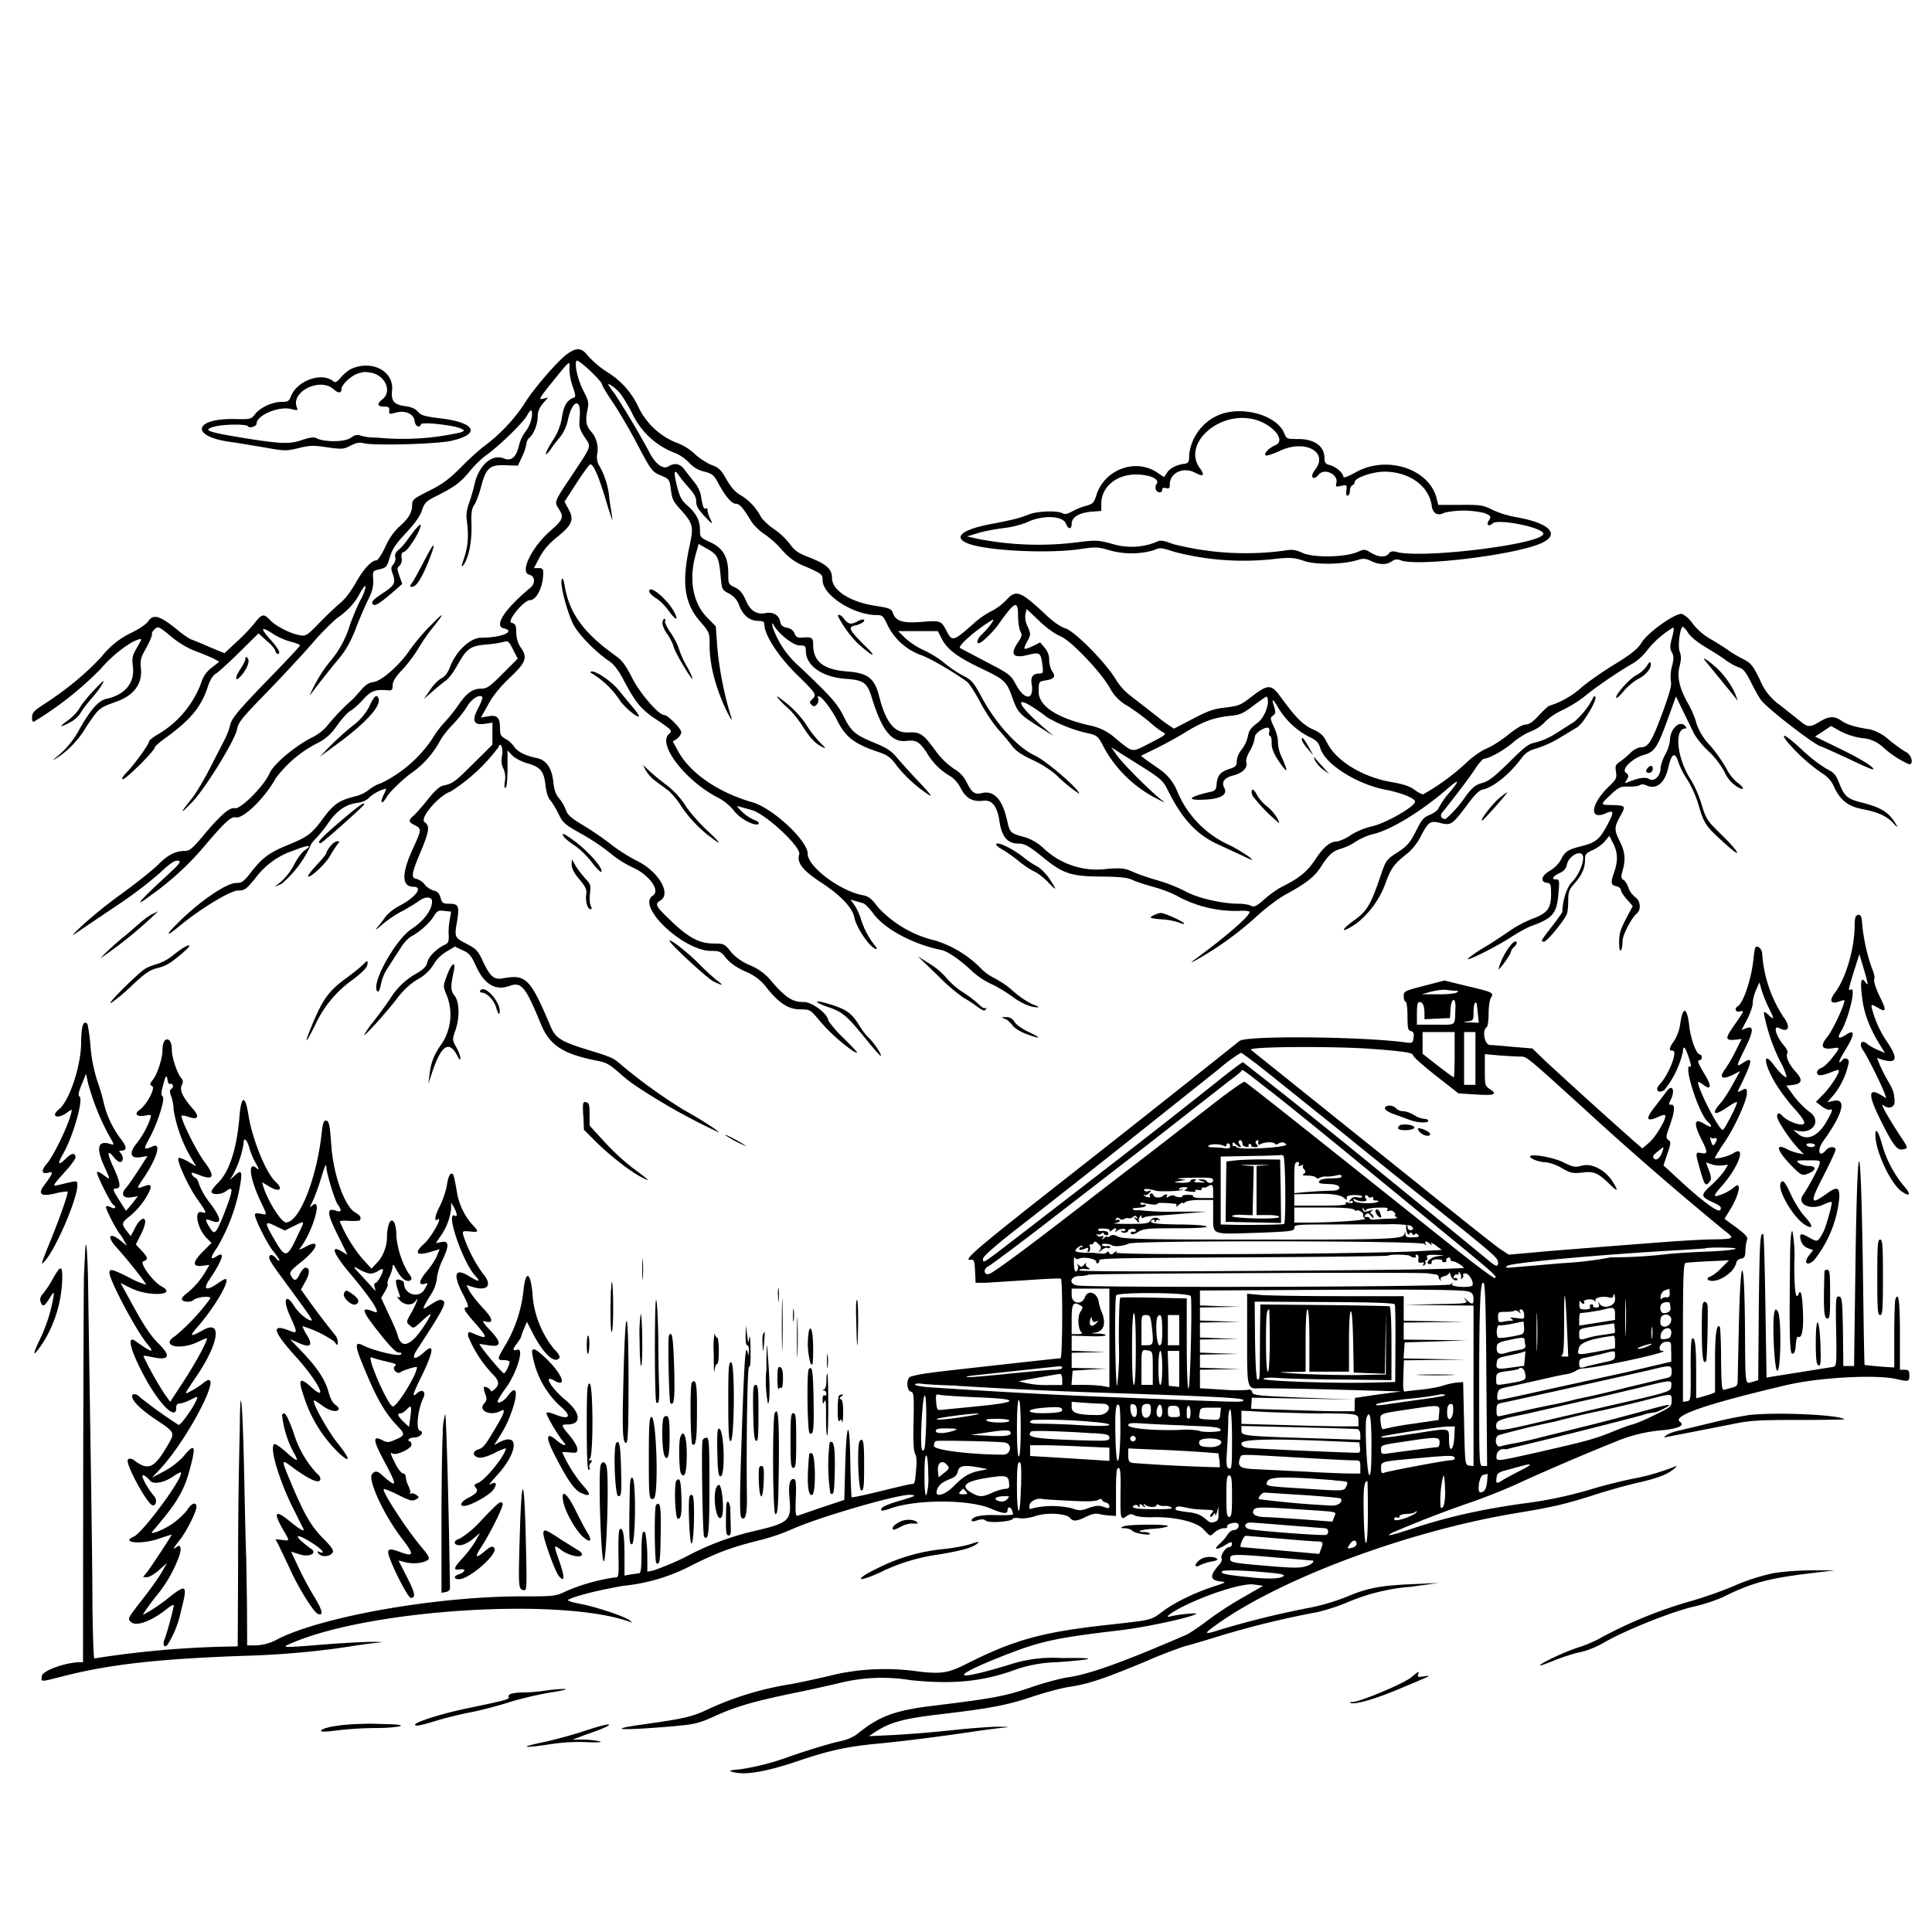 <svg xmlns="http://www.w3.org/2000/svg" id="svg" width="1024" height="1024" version="1.1">
  <path fill-rule="evenodd" d="M300.4 187.8c-5.1 3.8-18 18.7-22.6 26.4a90 90 0 0 1-20.8 22c-2.5 1.8-8.1 6.8-12.5 11.3-6.4 6.4-9.8 9-17 12.6-8.7 4.4-9 4.6-9.1 8.1-.1 3.9-2.2 7-7.4 11.5a34 34 0 0 0-6.7 10c-1.9 4-4 7.3-4.8 7.3-2.6 0-7 4.8-11 12-2.2 4-5.7 8.6-7.8 10.3-2.2 1.8-7.2 6.5-11.2 10.6-7 7.2-7.3 7.4-11 6.7-5.1-1-12.4-4.8-15.4-8-3.3-3.5-4.3-3.3-8.2 1.7a97 97 0 0 1-9.7 10.1l-6.2 5.8-8.3-3.4c-4.5-2-8.9-3.8-9.7-4a46 46 0 0 1-7-5c-9.4-7.6-12.8-8.6-15.6-4.3-1 1.4-5 4.1-9 6a44 44 0 0 0-15.6 12.6c-8.4 9-18 17-30.1 24.9-5.7 3.7-6.7 4.7-6.7 7.2q-.1 3 1.3 2.1a180 180 0 0 0 35.2-27.9 68 68 0 0 1 16.8-14.2c5.5-2.4 5.5-2.4 2.1 3.4-2.2 3.8-2.5 5.1-2 9.3 1.3 8.8-4 15.4-14.1 17.5-4 1-8 5.3-13.9 15.6A48 48 0 0 1 29 402q-2 1.7 2-.8a51 51 0 0 0 15-16.4c6.4-9.5 6.7-9.7 15.4-12.8 9.5-3.3 14.1-9.5 13.3-17.6-.5-4.5-.1-5.9 3-11.3 1.8-3.4 3.1-6.6 2.8-7q-.2-1 1.5-2.6c1.8-1.7 2.2-1.5 8.6 3.8q6.6 5.5 13.8 8.1c3.9 1.5 8.2 3.3 9.4 4l2.4 1.3-4 3.2c-3 2.3-4.5 4.6-5.7 8.4a53 53 0 0 1-23.8 27.5c-2 1.3-3.7 2.7-3.7 3.2 0 1.4-7.2 11.4-11.3 15.8q-4 4.1-2.6 4.2c1.7 0 16.9-15.1 16.9-16.8 0-.6 2.8-3 6.3-5.5 12.8-9.3 18.5-16.2 22-27.2 1-3.1 2.6-5.6 4.2-6.5 1.4-.9 7-6 12.5-11.4l10-9.9 4.4 4a18 18 0 0 1 4.5 5c.1 1.8 2.1 2.7 2.1 1 0-.8-2-3.8-4.6-6.6q-8.4-9.4 1.1-3.3c2.5 1.7 6.8 3.6 9.6 4.3s4.9 1.6 4.9 2-8 9-18 19.2c-15.2 15.8-18 19.2-19 22.9-.5 2.4-2 6.1-3.2 8.3l-7.8 15.2c-3.2 6.2-7.5 13.4-9.7 16q-9.4 11.7.7 1.3c7.3-7.8 22.8-33.1 23.7-38.7.5-3.2 2.7-6 14.7-18.3 7.8-8 18.8-19.8 24.5-26.3a141 141 0 0 1 13.5-13.9q8.6-5.9 12.3-13.3c1.5-2.7 2.8-4.4 3-3.7s-.8 3.9-2.5 7-4.1 9-5.6 13a54 54 0 0 1-11 20.2 75 75 0 0 0-8 12.4c-2 3.9-2.9 6-1.9 4.6 3.2-4.4 10.3-13.4 15.3-19.4 3.4-4.1 6-8.8 8.6-15.5 2-5.3 5-12.2 6.6-15.4 2.2-4.4 2.8-7 2.6-10.4-.3-4.7-.3-4.7 3.5-5.6 3.4-.8 3.8-1.3 5.3-6.3 1.2-4.1 3-7 8.5-12.8q7-7.5 8.5-12c1.5-4.3 2.2-5 8.7-8.2 9.2-4.7 12-6.9 16.9-12.9 2.2-2.7 5.9-6.3 8.2-8 7.1-5 20.2-17.8 22.1-21.5 1-2 2-3 2.3-2.2.8 2.5-.9 8.1-3.3 11a20 20 0 0 0-3.4 7.2q-2.1 9.4-8 7c-6.3-2.6-13.3 3.5-15.6 13.7a96 96 0 0 1-3 10.3 18 18 0 0 0-1 9.5c1 8 .5 13-1.5 19.2-1.5 4.5-1.6 5.3-.4 3.8 2.8-3.7 4.5-12.1 4.3-20.9-.2-6.7 0-8.9 1.6-11.2 1-1.5 2.6-6 3.6-9.8 2.5-9.6 4.6-11.4 13-11l6.4.2 2.3-4.9a25 25 0 0 0 2.2-6.7 5 5 0 0 1 1.7-3.3c2.3-2 4.3-7.2 4.3-11.3q0-3.4 2.7-6.7l2.8-3.2-2.8.7c-2.4.6-1.8-.5 5.4-9.4 9.3-11.5 9-11.2 8.7-6.2 0 2.2.7 6.3 1.8 9.2 1.4 4 1.6 5.4.7 5.7-3.6 1.2-5.4 4-6.4 10.1a31 31 0 0 1-5 12.8c-4.3 6.7-4.9 10-.8 4.2 1.2-1.8 3.5-4.7 5-6.5 1.6-2 3.2-5.4 3.9-8.7 2.2-10.5 7-12.1 6.3-2.2-.5 6-.3 6.8 2.5 11.2 3.7 5.5 4.1 4-6.7 20.4-9.4 14-9.4 14-7 17.6 2.9 4.4 2.4 5.8-4.2 11.6-10 8.7-16.6 22-11.4 23.4 3.2.8 3.4 4.7.4 7.1-13.2 10.9-19.2 20-14 21.3 6.9 1.6-1.1 5-11.8 5-5.8 0-13.3 7-16.5 15.3q-1.8 4.8-4.6 6.2c-1.6.8-4.4 3.6-6.1 6.3l-3.3 4.7 4.6-4c2.5-2.2 5.7-4.8 7-5.7 1.5-1 4.2-4.6 6.1-8 5.1-9.2 6.9-10.4 15.4-11.2a60 60 0 0 0 9.4-1.4c2-.8 2.6-.3 4.8 4l2.5 4.9-8 8c-7 7-8.3 7.9-11.5 7.9-4.4 0-7.8 2.5-12 8.8a90 90 0 0 1-7.5 9.3 50 50 0 0 0-6.3 8.5 69 69 0 0 1-27.1 23.5 20 20 0 0 0-6.6 3.6 19 19 0 0 1-7.2 3.4c-8.2 2-11.3 4-16.9 11.6-6.2 8.4-8.1 9.8-18.8 14.2-9.8 4-13.4 6.7-19.3 14.2-4 5.2-5 5.9-8 5.9-5.5 0-21 10.8-32.7 23-5 5-3.8 5.2 2.3.1 11-9.2 27.3-19.1 31.3-19.1 3.5 0 4.3-.5 9.3-6.6a41 41 0 0 1 20.2-14.6c7.8-3.1 10.5-3.2 6-.2-1.5 1-4 4.3-5.6 7.5a34 34 0 0 1-6.7 8.9l-3.8 3.1 3.8-1.7a58 58 0 0 0 15.2-20c0-.6 1.4-2.5 3-4.1s4.6-5.3 6.5-8.1c4.4-6.4 9.1-9.8 15.1-10.6 2.9-.4 5.4-1.5 6.5-2.8a21 21 0 0 1 8.9-4.8c.3 0-.2 1.4-1 3-2.5 4.9-1.1 5.9 1.6 1.2 1.4-2.3 6.7-7.6 12-11.8a50 50 0 0 0 16-17.5c1-2 4-6 6.9-8.9 2.8-2.9 6.2-7.2 7.6-9.6 2.4-4 6.5-6.6 8-5 .4.3-.6 3-2.2 6-3.5 6.8-2.4 9.2 3.8 8.2l3.8-.6v11.7l-10 9.9c-10 10-11.2 10.8-16.2 11.8q-2.8.7-8.1 7.4c-3 3.7-6.4 7.6-7.6 8.6-2.8 2.5-2.7 3.3 1 5.1 3.4 1.8 3.4 2.2-1.3 12.4-6 13.1-6 20.1.3 20.1 5.3 0 1.4 5.4-7 9.9a25 25 0 0 0-7.8 6c-1 1.4-2.8 4-4.2 5.5q-2.5 3 2.4-1.3c2.8-2.4 7.5-5.6 10.5-7.1 3-1.6 7-4 8.8-5.3 3.5-2.7 7.2-2.6 7.2.1 0 4.4-4.3 10.3-10.9 14.6-8.7 5.8-21.7 29.4-18.1 33q.8.7 1.5-2c1.3-5.7 1.8-7 5-11.9l6-9.3c1.4-2.4 4-5.1 5.7-6 4.5-2.5 9.5-6.9 11.7-10.6 1.8-2.8 2.4-3.2 5.6-2.8l3.6.4-.7 4.2c-.5 2.2-.7 6-.6 8.2.2 3.4-.2 4.3-2 5.1-4.3 2-8.6 6.3-9.3 9.3-.5 2.2-2 3.7-5.3 5.7a38 38 0 0 0-14.5 13.8 251 251 0 0 1-8.9 12.1 44 44 0 0 0-4.8 7c0 1 11.3-11.4 17.3-19.2q5.1-6.8 11.2-10.4a22 22 0 0 0 8.3-7.8c1.5-2.6 4-5.2 6.8-6.8l4.5-2.7 4 1.9c3.5 1.5 4.6 2.8 7 8q6.6 15 17.8 11c6.5-2.4 8.6.2 17 20.7 4.6 10.8 11.6 15.3 29 18.8 5.5 1 7.2 2 12.5 6.7 3.3 3 7.4 6 9 7a328 328 0 0 0 43.4 24.3c1-.2-11.3-8-18.2-11.7A282 282 0 0 1 330 565c-5-4.4-5.2-4.5-19.5-8.9-13-4-16.1-6-18.6-11.9-10.8-25.5-13-27.9-25.2-25.7-4.9 1-7-1-10.8-9.1-2.5-5.4-3.4-6.4-8.3-9-6.7-3.5-6.8-3.6-5.4-11.8s.9-9.6-4-9.6c-3.4 0-3.9-.3-4.7-3.2q-.9-3.4-3.7-3.8a10 10 0 0 1-4.7-3.2 9 9 0 0 0-4.4-3c-3-.4-2.6-2.8 2.4-14.7 4.4-10.5 4.8-13.5 2-15.3-3-1.9 7.2-14 13.8-16.3a95 95 0 0 0 25.3-23.5c1.1-3.2 2.6.5 1.9 4.5q-.8 4 .7 6.9 1.4 3 .8 6.8-.6 3.9.4 3.3c.6-.3 1-4.7 1-10.2v-9.6l2.4 2.6c1.3 1.4 4.8 3.3 7.9 4.2 7.1 2 9 4.2 9.8 11.6.4 3.6 1.4 6.8 2.5 8 1 1.1 3 4.4 4.4 7.2 2.3 4.8 3.3 5.7 12.2 10.7a112 112 0 0 1 15.5 10.4 55 55 0 0 0 11.5 7.3c8.9 3.9 15 12.4 10.8 15-8.9 5.6 16.2 29.3 30.9 29.3 4.6 0 5.2.3 8.1 4q3.2 3.8 10 6.9a26 26 0 0 1 11.5 8.8c6.6 8.2 11.5 11.3 17.8 11.3 4.7 0 5.3.3 8.6 4.2A96 96 0 0 0 452 557c3.7 2 3.2 1.4-4.4-6.3a68 68 0 0 1-8.6-9.7c0-3.4-8.4-9.9-12.9-9.9-6 0-9.3-2.1-16.6-10.3a29 29 0 0 0-12-9.2q-6.3-2.7-10-7c-3.4-4.3-3.8-4.5-9-4.5-7.7 0-13.5-3-22.7-11.9-8.4-7.9-8.9-9-5.8-10.9 6-3.7-1-15.5-12.7-21.2-4-2-10-5.8-13.5-8.6a162 162 0 0 0-14.6-10c-6.5-3.9-8.4-5.6-9.3-8.2-.6-1.8-2.2-4.6-3.6-6.2q-2.5-2.8-3-8.5-1.2-11.3-8.8-12.8-9.4-2-12.1-6.2c-1-1.4-3-3.3-4.5-4-2.5-1.4-2.9-2.1-2.9-5.9 0-5.4-1.6-7-6.5-6l-3.6.6 3.8-6.8q3.7-6.9 11.5-14.3c8.7-8.2 9.6-10.8 5.6-16.3q-2-3.1-2.2-7.6c0-4-.4-4.7-2.5-5.2-2.8-.6 6.5-12 9.8-12 3.5 0 7-7.2 7-14.2.1-2.3-.3-2.8-2.5-2.8H283l3-5.7q3.1-5.9 9.6-11c7.7-6.3 8.8-9 5.7-14.6l-2.1-3.9 6.4-9.9c3.5-5.4 6.8-9.9 7.3-9.9q2.6.1 8.3 19.3c2.2 7.3 3.7 11.6 3.4 9.7l-1.6-10.5a42 42 0 0 0-5.1-17.3 9 9 0 0 1-1.3-7c.7-4.1-.6-8.6-3.4-11.7-2.5-2.8-3-5.7-1.9-11 .9-4.1.7-5-2-10.3-3-5.8-5-14.2-3.7-16.1.7-1.2 13.5 10.8 13.5 12.6 0 .6 2.4 4.6 5.4 9s8.7 14 12.6 21.4c8.5 16 8.3 15.7 13.6 18 4 1.7 4.2 2 4.9 7.4.6 5 1.3 6.4 5.6 11 6 6.8 6.5 8.6 4.4 18.2-4.4 19.8-3 30.9 5.5 40.6 5 5.8 5 6 5 12.5q0 12.6 5.9 27.8c3 7.6 7.5 15.8 5.2 9.3a184 184 0 0 1-7-35.7l-.8-11.3-4.7-4.8c-7.4-7.6-9.7-20-6-33.2l1.6-5.7 4.4 2.5c5.6 3.1 6.3 4.6 7.2 14 .7 7.7.7 7.8 4.5 9.8a11 11 0 0 1 5.4 6.3q3.1 8 10 8.2c2.5 0 3.3.4 3.3 1.8 0 5.5 7.3 16.8 17 26.4 10.7 10.5 10.9 10.8 8.4 13.3-1.6 1.5-1.6 1.8 0 3.3 1.5 1.6 4.2-2 3-4q-.4-.8.5-.8c1.5 0 6.6 6.6 9.6 12.5 4.5 9 9 12.5 20.9 16.6 6 2 7.4 3 11 7.9a73 73 0 0 0 17.1 15.4c1.8 1.1-.3-1.6-5-6.5a362 362 0 0 1-12-13.2c-3.2-3.9-5.6-5.4-12.4-8.2-10.2-4.2-12.1-5.9-16.3-14.4-3.3-6.5-7-10.6-23.4-26.1a49 49 0 0 1-13.9-20.5q-1-3.9.6-1c3 4.8 10.3 10.5 13.6 10.5 3 0 3.3.3 3.3 2.8 0 7.9 8.6 14 21.2 14.9 9.7.7 11.4 2 14 10.7 5.3 16.9 10.4 23.2 18.2 22.2 5.1-.6 6.8.4 10.7 6.2a33 33 0 0 0 12 12.2q3.4 1.9 6 6.6c2.7 5.4 6.3 7.4 12 6.7q6.8-.9 8.5 10.7c1.2 8.3 4.3 12 9.9 12 3.5 0 5.7 1.2 13.7 7.7 10.2 8.3 14.7 9.7 30.3 9.8 9.8.1 13.9.5 16.7 1.8 2 1 7.2 2.6 11.5 3.8s9.8 3.3 12.3 4.8a65 65 0 0 0 32.6 7.8c2.3-.2 4.8 0 5.4.3 1.8 1.1-11.7 13-30 26.3-1.4 1-.2.6 2.5-.9a175 175 0 0 0 31-22.4c4.8-4.5 12.1-10 16-12.1 10.5-5.7 15.1-9.3 18.2-14.1 4.3-6.8 6.4-8.7 10.7-10a29 29 0 0 0 8.2-3.9c2.3-1.5 6.4-3.3 9-3.9 9-2 24.8-11.5 38.5-23.2q11-9.6 2 1.2a42 42 0 0 0-5.6 8c-.4 1.2-2.4 2.8-4.6 3.7-3.3 1.3-4.5 2.6-7 7.7-3.8 7.5-5.1 9-11.4 13-4.6 3-5.2 3.9-7.7 11.2-5.4 16-7.2 19-14.3 24.2-7.8 5.6-6.7 7 1.3 1.6a48 48 0 0 0 15.9-22.7c2.8-7 4.2-9 11.2-14.5 2.3-1.9 5.2-5.5 6.5-8 4.5-8.8 5.4-9.5 10.9-8.1 5.7 1.4 6.3 1 14.4-9.8q5.4-7.4 8-7.9c5.7-1.2 14.2-8 20.6-16.6 2.2-3 4-4.1 8.5-5.4a55 55 0 0 0 11.7-5.4l9.3-5.6c3.3-1.9 11-15 9.6-16.3q-.6-.4-1 .4a41 41 0 0 1-10.2 13l-9.6 6.1a37 37 0 0 1-10.7 4.8c-3.6.6-5.6 2-14.2 10.6-8 7.8-10.8 10-14.2 10.9s-5 2.1-8.6 6.8a61 61 0 0 1-10.8 12.3c-2.4 0-3.2-1.9-1.7-3.6 5.3-6.4 14.6-18.7 17.5-23.2 1.8-2.8 4-5.2 4.7-5.2 2.5 0 10.7-4.6 15.4-8.7 2.5-2.2 6.6-4.7 9.2-5.7 2.7-1 6-3.2 7.5-5a31 31 0 0 1 9.3-6.3c3.6-1.7 9-5 12-7.5 6.1-5 18-13.1 25.2-17.2a27 27 0 0 0 7.7-7 50 50 0 0 1 13.7-12q1-.4-.4 5c-1.3 4.6-1.3 5.8-.2 8 1.1 2 1.1 3.3.1 7.4a21 21 0 0 0-.6 8c.5 2.2-.7 6.4-4.6 17.1-5.6 15-7.4 17.9-11.4 17.9-1.4 0-3.8 1.3-5.5 3a47 47 0 0 1-5.6 4.7c-2.2 1.4-2.5 2.2-2 5.3.5 3.3.2 4-4 8-9.7 9.5-10.3 18.1-1 13.8 4-1.7 4-.5.6 6-4.2 8-6.3 9.7-14 11.6-7.3 1.9-8.5 2.7-10.9 7.3-1 2-3.5 4.4-5.7 5.7-4.5 2.5-5.4 5.9-1.6 6.4 2 .3 2.2.9 2.2 6.1 0 7.5-2 10.1-10 13a64 64 0 0 0-12.3 6.6c-3.4 2.4-8.9 6-12.2 8a73 73 0 0 0-9 6c-4.2 3.5 13.9-5.4 22.6-11.1 3.7-2.4 8.5-5 10.7-5.8 11.1-4 13.3-6.6 14.1-17.2.6-6.6.5-7.4-1.1-7.4-2.8 0-2.1-1.5 1.6-3.3q3.5-1.5 4-4.6c1.2-5.2 8.6-8.4 8.6-3.6 0 3.8-2.7 9.6-6 13-2.7 2.7-5 10-5 15.6 0 .4-2.5 3.9-5.5 7.8-6 7.7-6.2 8.1-4.2 8.1 1.5 0 10.6-11.1 12-14.5.5-1.1.8-4.4.8-7.3 0-4.6.5-5.9 3.3-9 4-4.5 5.6-8.3 5.6-12.6 0-2.9.5-3.5 4-5.1 2.3-1 5.2-3.1 6.5-4.7l2.4-2.9 2 4c2.5 4.8 2.6 9.3.6 15.1s-1.9 6.9 1 7.6c1.4.3 2.5 1.2 2.5 2 0 .7 1.4 3 3.1 4.9l3.2 3.6-3.7 7c-3 5.8-3.6 8.1-3.5 12.8 0 5.9 1.7 4.7 1.8-1.4.1-3.2 4.8-12.2 7.5-14.4 2.5-2 2-6.8-.8-8.7a11 11 0 0 1-3.6-5c-.6-1.8-1.8-3.8-2.7-4.2-1.2-.7-1.3-1.6-.4-4.8 1.7-6 1.3-10-1.4-15.4-3.1-6.2-3.1-7.6.1-13.4 3.1-5.6 3-5.7-4-6-6.8-.1-6.7 0-1-5.5 4.3-4 5.2-4.4 9.3-4.3 2.5.1 5.2-.2 6-.7q1.5-.9 3.7.1c5.2 2.4 9.7-1.3 11.5-9.3q2.6-11.5 5.3-3.3c.8 2.5 3 7 5 9.8a59 59 0 0 1 5.6 12.6c3.1 10.6 3.8 11.6 13.6 20.5 10.4 9.5 8.8 5.6-2.1-5-6.7-6.6-7.4-7.5-9.8-15.5a60 60 0 0 0-5.3-12.3c-7.6-11.3-9.5-27.7-3.1-27.7q1 0-.4-1.5c-3-3-7.9 2-7.9 8a21 21 0 0 1-2.5 7.3c-1.4 2.6-2.5 6-2.5 7.4 0 4-3.4 7.2-6 5.6q-3-1.8-11.3 1.7c-1.7.7-1.8.6-.5-1.4 1.1-2 1-2.4-.6-3.7-2.5-1.8 3.6-7.7 9.6-9.4 5.6-1.6 7.1-3.8 12.3-18l4.7-13 3.5 7.3 5.7 11.7c1.1 2.4 4.7 7 8 10a45 45 0 0 1 8.5 11 18 18 0 0 0 6.4 7.7c4.4 2.8 4.6.9.2-2.2a24 24 0 0 1-5.6-7.3 81 81 0 0 0-8.7-12.3 31 31 0 0 1-7.2-11.7c-.6-2.6-2.5-7-4.1-9.9-4.8-8.3-6.3-14.6-4.8-20.2.9-3.6 1-5.6 0-8-1-3.1.3-13.1 1.8-13a12 12 0 0 1 2.8 3.3c1.3 2 5.2 5.2 9.5 7.7 4 2.4 8.9 5.5 10.8 7 2 1.4 4.9 3 6.5 3.5 2.4.8 3.7 2.4 6.5 8 2 4 4.4 8.3 5.5 9.6 3.4 4.4 27.2 22.8 31.2 24.2 2.1.7 9.1 4 15.7 7 6.5 3.2 12 5.5 12.3 5.3 1-1-6.7-5.7-18.5-11.4l-12.3-6 4.3-2.8 4.2-2.8 4.8 2.7a37 37 0 0 0 11.5 3.7 18 18 0 0 1 11.1 4.7 51 51 0 0 0 14 9.2c2.5 0 1.3-4.9-1.5-6.4-1.6-.8-5.7-3.7-9.1-6.5a25 25 0 0 0-10-5.6Q980 385 976 382c-3.7-2.6-6.6-2.5-11.5.5-5.2 3.2-6.4 3.1-11-.8l-10.1-8a30 30 0 0 1-10.6-13.4c-4-8-4.7-8.9-9.7-11.4-2.9-1.5-6-3.4-7-4.2s-4.8-3.2-8.6-5.5a33 33 0 0 1-10.3-8.6 16 16 0 0 0-5.6-5.2c-3.3-.8-18 9.6-21.4 15-2 3.3-5.1 6-14.4 11.7-6.6 4-14.5 9.6-17.6 12.3a46 46 0 0 1-16.8 9.6c-.6 0-3.1 2.3-5.6 5-3.2 3.5-5.3 5-7.1 5-1.6 0-5.1 2-9.4 5.5-3.7 3-8.8 6.2-11.3 7.2s-7 4-10 6.8a118 118 0 0 1-23.7 17.5c-.8 0-2.9-1.1-4.7-2.5-2.3-1.7-6-3-12.2-4-15.3-2.7-29.1-11.1-34-20.8-2-4-3.4-5.3-7.7-7.2-5.2-2.4-9.1-6.3-17-17.2-4.9-6.7-6.6-6.7-15-.3-6 4.7-7 5.1-14 6-6.2.6-9.2 1.7-17.5 6l-10 5.2-3.4-2.3c-2-1.3-6.1-4.6-9.4-7.2l-10.3-8a32 32 0 0 1-7.4-8.1c-5-8.8-22-26-26.9-27.5-2.6-.8-6.4-3.4-10.2-7-13.6-12.8-16.1-13.8-21.1-8.2a30 30 0 0 1-8 6 43 43 0 0 0-8.8 6c-11.2 10-12 10.3-14.8 4.9-3-5.8-3.2-6-13.1-5.2-10.2.8-13.9-.3-15.4-4.4-1-2.6-1.7-2.9-9.5-4.1-13.4-2.1-22.9-8.2-22.9-14.7 0-4.8-3-7.4-11.9-10.9-6-2.3-7.8-3.5-10.4-7.1a38 38 0 0 0-8.5-8c-3-2-6.1-5-7-6.6a28 28 0 0 0-10.6-11.3c-3-1.7-5.2-4.3-7.6-8.5-2.9-5.1-4-6.2-8-7.6-2.4-1-6.5-3.6-9-6a28 28 0 0 0-9.8-5.9 38 38 0 0 1-19.7-18.5 43 43 0 0 0-17-19 54 54 0 0 1-9.9-8.4c-3.3-4.4-6-4.6-11.2-.8m-114 7.6c-1.6.7-4.2 2.8-5.7 4.6-2 2.4-3 3-4 2.1-6.2-5.1-19.4-.4-22.6 8.2-.9 2.3-1.6 2.7-4.8 2.7-5 0-11.4 3-14.1 6.5-2.1 2.7-2.5 2.8-10.7 2.6-21.4-.5-24 8.9-3.3 12 4 .5 12.4 2 18.7 3 11 2 11.7 2 18.4.4 6-1.5 8-1.5 15.2-.4 7.8 1.1 8.6 1 12.3-.9 3-1.5 4.8-1.9 6.9-1.3 5 1.4 39.1.5 46.7-1.3 15.7-3.6 12.6-9.7-6.2-11.9-8.1-1-10-1.5-11.7-3.5q-2-2.3-6.5-2.9c-6.2-.8-7.8-2.6-7.2-8.5 1-10-10.5-16.1-21.4-11.4m10.5 2.2c7.4 1.5 11 10 5.8 14q-4.6 3.8.8 3.9c2.4 0 3 .4 2.8 2.1-.2 2 0 2 3.5 1.1 5.1-1.4 9.6.7 10 4.6.3 2.7 2.7 3.8 3.4 1.5.5-1.3 17.8.6 21.2 2.4 2 1 2 1.1-.3 2a139 139 0 0 1-44.7 2.7 26 26 0 0 1-7.8-.9c-2.3-.8-3.3-.6-5.8 1.1-3.2 2.3-14.4 2.3-18.4 0q-1.7-.8-7.3 1.1c-6.3 2.2-10.7 2.1-28.1-.6-22.4-3.6-25.2-4.6-18.3-6.5 4.7-1.3 17-1.4 17.7-.2.8 1.3 4.6.1 4.6-1.4 0-4.4 11.9-9.4 18.3-7.7 3.4.8 3.7.8 3.1-.7-3.6-8.4 12.1-16.3 19.4-9.8 2.4 2.2 4.2 2.2 4.2-.1s5-7 8.6-8.2c3.8-1.1 3.7-1 7.3-.4m132.4 11.7c1.3 1.8 3.8 6 5.6 9.4a41 41 0 0 0 22.6 21.3c2.2.7 5.6 3 7.5 5 2.5 2.7 5 4.2 8.4 5 4.2 1.1 5 1.8 7.4 6.3 3.7 6.8 7 10.7 9.2 10.7 2 0 3.8 2.1 8 9 1.3 2.2 4.6 5.5 7.3 7.2a50 50 0 0 1 9.2 8.3 30 30 0 0 0 13 9c8.2 3.7 8.5 4 8.5 7 0 8 16.4 18.5 28.7 18.5 3 0 3.5.5 5.8 5.5a32 32 0 0 0 17.6 15.7c4.5 1.5 16.3 8.3 24.4 14.1 1.1.8 4.3 5.7 7 10.8a88 88 0 0 0 9.5 14.4 138 138 0 0 1 7.3 8.7c2 2.7 5 4.8 11 7.6a56 56 0 0 1 12.4 7.8 76 76 0 0 0 12.3 10.1c0-2.4-17.3-17.3-23.4-20.2-9.1-4.2-20.3-16.4-28-30.4-4.6-8.6-5.6-9.7-10.2-12a65 65 0 0 1-10-6.8 54 54 0 0 0-10.8-6.7 39 39 0 0 1-9.7-6.3l-3.9-3.8h21.1l1.7 3.4c2.9 6 8 10 20.7 16.1 13.4 6.4 14 7 17.4 16.7 2.6 7 3.8 8.2 14.1 14.7l7.5 4.7-5-4.2c-17.3-14.9-16-19.1 1.7-5.6a76 76 0 0 0 22.6 8.6c3.9 1 4.5 1.7 7.7 8a66 66 0 0 0 28 26.6c4.3 2.2 4.6 2.3 2 .4-5.2-4-20.1-18.8-23.4-23.4l-3.1-4.4 5 3.2c22.4 14 22 13.6 25.2 20 7.6 15.1 15.2 23.2 26.7 28.4l12.1 5.6c6.3 3 6.8 3.1 4 .8a83 83 0 0 0-10-6 54 54 0 0 1-28-28.6 26 26 0 0 0-9-11.5l-7.7-5.4-2.6-2 8.4-4.1c4.6-2.3 11.4-6 15.2-8.4 9-5.5 14.8-7.7 23-8.6 6.1-.6 7.4-1.2 13.3-5.7 3.6-2.7 6.7-4.8 6.8-4.6 2 2.8-1 11.2-5 14-3.4 2.6-4.5 4.1-5 7.1a18 18 0 0 1-3.3 7 11 11 0 0 0-2.6 6c0 2.6-.5 3.2-4.3 4.4-4.6 1.6-6 3.4-6.4 8.2-.2 2.5-.8 3.3-2.8 3.7-12.4 2.8-13.9 4.8-3 4.2 8-.4 11.7-2.7 10-6q-2.6-4.8 4.3-6.7c5.1-1.2 8.1-4.1 7.3-6.9-.4-1.2.3-3.6 1.9-6.3a19 19 0 0 0 2.5-6.7q0-2.2 3.2-4.2 5.4-3.1 4.5 1.1-.4 1.7.4 1.9 1 .5.9 3.9c0 2.7 1 5.4 3.7 9.4q7 10.4 2-1.2a22 22 0 0 1-2.4-8.8c.2-1.6-.7-5-2-7.8-2.1-4.6-2.2-5.1-.6-6.2 1.4-1 1.5-1.8.6-4.8q-2.3-7 2.3.8a41 41 0 0 0 16 15.1c4.2 2 5.2 3 6.2 6.2 2.6 8.5 19.2 19 34.7 22 8.3 1.6 15.5 4.5 15.5 6.3 0 2.6-16.2 11.8-23 13.1a39 39 0 0 0-10.9 4.5 23 23 0 0 1-7.3 3.5c-3.8 0-7.1 2.7-11.5 9.3-4.5 6.8-8.4 10-18.4 15-2 1-6 3.9-8.7 6.3-4.3 3.8-5.5 4.3-7.1 3.5-1-.6-4-1.1-6.4-1.1-9 0-22-3-28.5-6.6-3.5-1.9-9.8-4.4-14-5.6s-10.2-3.1-13.2-4.5c-5-2.2-6.4-2.3-14-1.8a41 41 0 0 1-34.2-11.2 27 27 0 0 0-9-5.4c-8.3-2.2-8.5-2.4-9.9-8.6q-3.7-17.1-13.3-15c-3.8 1-5.5-.1-8.1-5.4a17 17 0 0 0-7-7.5 39 39 0 0 1-10-10c-6.4-8.6-7.8-9.5-14.3-9.2-7.2.3-11.8-5.4-15.3-19.4-2.4-9.3-6-12.1-16.7-12.9-12.6-.9-18.2-5.2-18.2-14.1 0-4-.6-4.3-6.7-3.8q-2.4.1-3.2-2.3-1-2.4-4-3c-2.5-.5-3.3-1.3-3.7-3.7-.7-3-3.9-4.8-7.3-4.1q-7.3 1.6-10.7-6.5c-1.8-4.1-3.2-5.8-5.9-7.1-3.4-1.6-3.5-1.9-3.5-7.2 0-8.9-2.8-13.6-9.5-16.7-5.3-2.5-5.5-2.7-5.5-6.5 0-5-1.9-8.7-6.6-12.9-3.1-2.7-4.1-4.5-5.6-10.4q-2.8-11.4 1-5.6c1 1.4 3.4 4.4 5.4 6.6 2.7 3 3.8 5 3.8 7.2 0 2.4 1.1 4.3 4.6 8 4.1 4.2 4.4 4.4 3 1.5-.9-1.8-1.6-4-1.6-4.8q0-1.5-1-1c-1 .6-1.5-.9-2.5-6.8-.3-2-1.8-5.2-3.4-7l-5-6.4q-3.7-5.4-9-2c-2.6 1.5-6.5-1.2-9.5-6.8A457 457 0 0 0 326 209c-4.2-5.6-4.6-6.4-1.7-4.5 1.4.9 3.7 3 5 4.8m319 9.8a26 26 0 0 0-18 21.8c0 4-.4 4.6-2.4 4.9-4.2.5-7.8 2.3-9.4 4.8l-1.5 2.3-3.6-2.4c-11.6-7.9-28.3-1.6-32.4 12.3-1.2 3.7-1.8 4.3-5.4 5.3a36 36 0 0 0-7.4 3c-2.5 1.4-3.8 1.6-5.2.9-2.8-1.5-13-1.1-17.5.6-5 2-8.9 3-19.5 5-15.3 2.8-20.8 6.8-14 10 8.5 4.2 42.4 6 60 3.5 8.7-1.3 10-1.2 15.5.4a43 43 0 0 0 23.8.2c3.6-1.6 4.1-1.5 11.2.8a145 145 0 0 0 54.4 3.6c7.2-.7 9.2-.5 14 1.1 6.2 2.3 21 2 28.4-.3 3.2-1 4.3-1 7.3.4 4.3 2.1 8.3 2.2 11.1.2 1.6-1.1 2.8-1.3 4.8-.5 8.9 3.4 60.2-2.8 74.2-9 10.7-4.7 4.7-10.9-13.7-14a51 51 0 0 1-12-3.8c-5-2.5-6.5-2.7-17-2.6h-11.7l-1-4c-4.3-15.3-26.4-22.3-42.5-13.4q-6.7 3.7-6.8 2.5c0-2-4-5.4-7.2-6.2-2.3-.6-2.8-1.3-2.8-3.9-.1-6.2-5.5-10-14.1-9.9-5.8 0-6 0-7.3-3.2-3.7-8.8-19.8-14-32.2-10.4m15.5 3c10.2 2.2 18.2 11.4 12 13.9-3.4 1.4-6.4 4.6-5 5.4.5.3 3.9-.8 7.6-2.5 13.2-6.2 25.9.7 18.5 10.1-3 3.8-1 6.2 2 2.5 3-3.6 10.5 0 9.3 4.5-.5 2-.3 2.2 2.5 1.5 3-.6 3.2-.6 2.8 2.5q-.4 3 .8 2.7c.6-.2 1.1-1.4 1.1-2.7s.6-2.5 1.3-2.8a2 2 0 0 0 1.2-1.7c0-2.2 9.4-5.5 15.8-5.5 13 0 23.5 7.5 25 17.8.5 4.4 3.2 5.9 6.9 3.9a48 48 0 0 1 21 .2c3.5 1.4 3.8 1.8 2.4 4-1.5 2.4 0 3.4 2 1.5 3-2.6 26.9 2.2 26.9 5.5 0 5.4-63.4 13.3-77.6 9.7q-3.1-1-4.3.8c-1.8 2.2-5.3 2-9.4-.4-3.2-2-3.6-2-7.3-.4-6.6 2.8-23 3.1-28.9.5-4.2-1.9-5.5-2-10.9-1.1a155 155 0 0 1-57.7-3.6c-6.1-2.2-6.8-2.3-9.6-.9a35 35 0 0 1-23 .7c-7.6-2-8.5-2-18.9-.7a166 166 0 0 1-52.6-2l-5.3-1.2 5.4-1.6c2.9-1 9.2-2.2 14-2.8a51 51 0 0 0 12.3-3c8-4 19.2-3.7 20.8.7 1.2 3.1 3 3.1 3 0 0-3.5 4-5.8 10.5-6.4l5.2-.4V267c0-8.8 7.9-15.5 18.3-15.5 7.4 0 13 2.5 11 5-.5.7-.8 2-.4 2.9.8 2 3.4 2.1 3.4.2q0-1.4 2-.9 2.2.8 2-1.9c0-6.2 7.3-9.6 13.5-6.2q6.6 3.4 2.5-2.4c-9.4-12.6 9.4-30.1 27.9-26.1m-443.6 58.2L216 286c-1.3 2-3.4 4.3-4.7 5.4q-2.4 1.9-1.8 4c.3 1.1-.2 2.8-1 3.7-1.3 1.5-1.4 2.3-.3 5.2 1.6 4.7 1 6-5.6 10.3-5.5 3.7-6.3 4.8-4.5 6 1 .6 4.4-1.7 11.1-7.6l4-3.5-1.5-4.2c-1.3-3.7-1.3-4.3 0-5.4q1.5-1.4 1.2-4-.6-3 1.3-3.4c1.8-.6 7-8.4 8.3-12.3q1.6-4.2-2 0m4.4 17c-2.7 5.1-5.5 10.3-6.4 11.6-1.5 2-1.5 2.2 0 2.2q3.2 0 8.6-13.4c4.4-11.1 3.3-11.3-2.2-.4m72.8 10c-1 2.3 2.8 17 6.1 23.6 2.7 5.4 12.1 15 19.2 19.7 2.6 1.8 5 5 8 10.8 6 11.3 9 14.9 17.1 20.2 8 5.4 8.5 5.9 6.5 7.5-6.4 5.3 8.6 24.8 25.8 33.7a27 27 0 0 1 8.6 7c2.6 3.5 8.8 7.3 12.1 7.3 2 0 1-1.8-1.3-2.4a21 21 0 0 1-6.2-4.1c-2.2-2-3.3-3.5-2.5-3.2l7.5 2.1c7.5 2.2 26.2 19.7 25 23.4-1.4 4.5 1.9 8.6 11.7 15 10.2 6.7 16.5 13.3 17.5 18.4 1.1 5.7 8.8 16.8 11.7 16.8q.7-.2-1.1-2.2a44 44 0 0 1-7.3-14.3c-.7-2.2-2.2-5.3-3.3-6.9l-2-2.8 2.4.7 4.2 1.2c1 .2 3.5 2.8 5.7 5.8 6 8 21.1 16.1 35.8 19 3.5.7 10.2 5.4 16.7 11.6a40 40 0 0 0 9.5 6.3c3 1.3 8 4.3 11 6.5 5 3.8 10.5 6.2 14 6q1-.1-1.5-1.1-5.3-1.9-12.7-8.4c-2-1.9-5.9-4.4-8.5-5.8a28 28 0 0 1-6.8-4.6 58 58 0 0 0-24.9-15.5 60 60 0 0 1-30.3-17.6c-3.4-4.6-5-5.8-8-6.4-12.1-2.2-29.3-15.1-29.3-22s-18.5-24.2-29.4-27.3c-18.4-5.3-33.3-15.7-39.6-27.6l-2.5-4.6 2.3-1.5q2-1.7 2.2-3.4c0-1.9-7.2-9.1-9-9.1-3 0-13-11.6-17-19.6-3.3-6.5-5.3-9.3-8.4-11.5-17.6-12.6-25-22.8-27.5-37.9q-.8-4.7-1.5-2.8m46.4 6.2c0 .8 1.6 2.4 3.5 3.6 2 1.2 5 4.1 6.7 6.6 3.7 5.1 5.6 5.8 3.2 1.1-3.4-6.8-13.4-15.2-13.4-11.3m195.5 13.2c0 3.2.6 6.9 1.2 8 1 1.9.9 2.7-1.2 5.8q-6.8 9.9 5.7 6.6c5.8-1.4 6.3-1 7.2 5.3.5 4.4.4 4.7-1.7 4.7q-5 0-4 5.5c1.4 8.8-3.7 9-8.4.2-2.7-5-3.4-5.5-15.3-11.7l-14.2-7.5c-1.6-1 8.4-9.7 17-14.9 2-1.2-1.8 4.2-5.2 7.3-2.5 2.3-3.5 5.1-1.9 5 1.4 0 7-5.4 10-9.4 9.2-13 10.8-13.8 10.8-4.9m22.5 10.7c5.4 2 21.8 19.3 26.3 27.6a23 23 0 0 0 9.5 9.4c3.7 2.4 8.9 6.2 11.5 8.5s5.8 4.7 7 5.3c2 1 1.4 1.5-6.4 5.5-10.5 5.4-9 5.5-18-1.6a29 29 0 0 0-14.4-7.5c-17.6-4-27.3-10.4-27.1-18.2.1-5.1.1-5.1 3.8-5.7 4.5-.7 5.4-2 3.4-4.8-.9-1.2-1.6-4-1.6-6q0-3.7-2.4-6.5l-2.4-2.8-3.6 1.8c-5.3 2.5-5.7 2.2-3.3-2.2 2-3.8 2-4 .3-8a11 11 0 0 1-1.2-6.7l.7-2.6 6.7 6.4c4 3.8 8.5 7 11.2 8m-334.6-5c-3.4 3.5-8 9-10.4 12.5-5.5 8-14.9 16.3-19.2 16.8q-3.3.3-6.5 4.2l-4 4.5a122 122 0 0 0-13.6 14c-1.5 2.1-5 5-7.9 6.4-9.6 4.8-20.8 14.3-23 19.2-2.7 6.5-15.4 19.3-18.4 18.6-2.7-.7-7.7 3.6-17 14.8-5.2 6.2-7.1 7.8-9.2 7.8-5.3 0-9.2 2-14.4 7.2-3 3-11.7 9.9-19.3 15.4a251 251 0 0 0-21 16.9c-5.8 5.6-6.3 6.2-2.5 3.5l20.3-13.7a220 220 0 0 0 23.2-17.5c5.6-5.3 8-6.9 9.8-6.6 2 .3 1 1.6-9 10.7-12.4 11.5-14.6 14.6-5.3 7.5a152 152 0 0 0 27.8-25.4c10.8-12.8 14.6-16.4 17-15.8 3.9 1 15.3-10 21.2-20.6a63 63 0 0 1 22.9-19.1c4-2.2 6.6-4.6 9.7-9 2.3-3.3 5.4-6.8 7-7.7s4.8-3.8 7-6.3c4.2-4.5 6.2-5.2 13.2-4.6 1.8.1 2.2-.3 2.2-2.6 0-2 1.4-4.3 4.8-8 2.7-2.7 6.6-7.9 8.7-11.4s5.4-8.4 7.5-10.9q10.8-13.5-1.6-.7m216.6-5.8a59 59 0 0 0 10.1 14.1c7.9 7.2 11.5 8.9 4.8 2.2-8.8-8.6-9.7-10.4-6.1-11.2 3.3-.7 5.9-2.3 5-3.1-.3-.4-2 0-3.7 1-3.3 1.7-4.7 1.3-7-1.7-1.1-1.7-3.1-2.5-3.1-1.3m-93 3.8c0 1.3 1.1 3.8 2.5 5.7s3 5 3.5 7c1 3.5 10 18.4 10 16.6a40 40 0 0 0-3.4-7 51 51 0 0 1-4-9.1c-.4-1.6-2.3-5.3-4.3-8.2s-3.2-5.6-2.9-6.2q.5-1-.3-1.1-1 .2-1.1 2.3m-221 18.8c0 .9-1.3 3.6-3 6-3 4.6-2.4 6.8 1 2.7 3.1-3.7 4.5-7.7 3.1-9q-1.1-1.4-1.1.3m774 1.5 14.3 17.5 2.7 3.4-1.5-4a44 44 0 0 0-15-17.7q-2.7-1.7-.5.8m-31.2 2.3a16 16 0 0 1-5.7 5c-3.8 2-11.6 11-10.5 12 .3.3 2.1-1.4 4-3.7 2-2.4 5.4-5.2 7.5-6.3 4.2-2.1 7.3-5.9 6.7-8.3q-.2-1.7-2 1.3M313 356.5a47 47 0 0 1 15.6 14.8c2.3 3.5 9.2 9.2 10 8.4.3-.2-1.3-2.7-3.6-5.3l-7.6-9.2c-4.5-5.3-14.4-11.3-14.4-8.7M48.9 366.8c-3 3.2-6.1 7.2-7 9-1 1.6-3.6 4.4-6 6.1q-7.4 5.4 1.2 1c2.2-1.1 4.8-3.4 5.7-5.2 1-1.7 3.6-5.1 5.8-7.6 3.7-4.2 7-9.1 6-9.1-.1 0-2.7 2.6-5.7 5.8m363.1 2.8a44 44 0 0 0 5.4 5.5c2.2 1.9 5.5 5.9 7.4 8.9 4.4 7 7 9.8 10.6 11.7 2.7 1.4 2.6 1.2-1-2.4a61 61 0 0 1-7.2-9.4c-1.9-3-6.2-7.8-10-10.9-3.7-3-6-4.6-5.2-3.4M196 374a31 31 0 0 1-9.5 11c-3.8 3.1-9.2 8-12 10.9l-5 5.2 9-6.6c16.3-12 24.2-21 21.9-24.8-1-1.7-2.1-.6-4.5 4.3m751 18.7a96 96 0 0 0 18.9 17.2 15 15 0 0 1 6.3 7.2c3.3 7 7.3 10.2 14.8 11.7 8.4 1.6 13 3.7 16.5 7.4 1.6 1.8 2.6 2.5 2.1 1.7-4-7.2-7.8-9.7-18.6-12.5-7.8-2-9.1-3.1-12-10.1-1.8-4.7-2.9-5.9-6.8-7.8a81 81 0 0 1-12.9-10c-8.4-7.8-11.9-9.8-8.3-4.8M690 392c0 .7 1.4 3 3.1 4.9l3 3.5-2.2-4q-4.1-7.4-3.9-4.4m7 11c.7 1.5 2.6 3.7 4.4 5l3.1 2.2-3.5-3.9c-2-2.1-3.9-4.3-4.3-4.9q-.7-.7.3 1.6m-354.7 5.4a21 21 0 0 0 5.7 6l6.5 4.8a45 45 0 0 1 6.9 8.6 69 69 0 0 0 18.9 18.5c1.8 1.1-.5-1.5-5-5.7a99 99 0 0 1-11-12.1 45 45 0 0 0-11.8-13 113 113 0 0 1-7.9-6.5l-3.8-3.6zm530.8-1q-1.2 1.3-.1 2c1.3.8 3-.3 3-2 0-1.9-1.4-2-3 0m-209.4 11.3c-.4.7-.2 2.2.5 3.4a90 90 0 0 0 13.9 14.2c0-1.8-3.5-6.7-6.6-9a22 22 0 0 1-5.3-6.2q-1.7-3.2-2.5-2.4m131.1 4.3c-3.7 3-11 12.5-9 11.8 1-.4 13.8-14.9 13.1-14.9-.2 0-2 1.4-4 3m-614.6 12.6c-10.4 8.9-12.6 11.4-10.3 11.4.9 0 23.1-19.8 23.1-20.6 0-1.3-2.7.6-12.8 9.2m118.5 7.8c.4.8 3 3 5.8 4.8s7 6 9.4 9.2c2.5 3.3 4.7 5.4 4.9 4.7.7-2.2-7.7-11.6-15.5-17.1-4.6-3.3-5.8-3.7-4.6-1.6m-123.6 5.2c-1.2 1.5-2.1 3-2.1 3.6 0 .5-2.3 3.4-5.2 6.4-2.8 3-4.8 5.7-4.5 6 1 1 9.4-6.7 11.7-11 1.3-2.2 3-4.9 3.8-5.9 1.3-1.5 1.3-1.7 0-1.7-1 0-2.6 1.2-3.7 2.6m352.9-.9c0 .5 1.8 2 4 3.1 2.1 1.3 5.8 3.9 8.2 5.9s5.9 4.3 7.8 5.2c2 .9 5.5 3.6 7.8 6.1 4.6 4.7 4.6 4.2 0-2.8-1.7-2.3-4.4-5-6.1-5.9-1.8-.9-5-3-7.2-4.8-5.8-4.7-14.5-8.8-14.5-6.8m-225 10.7q0 3 4.1 7.8c3.4 4 4 5.5 3.6 8.1-.5 3.6.7 7.7 2.3 7.7q1.1 0 .1-1.8c-.5-1-.7-3.9-.4-6.5.5-4.4.3-5.1-2.5-8-1.6-1.8-4-4.8-5.1-6.7l-2-3.5zM80.5 484.6c-1.7.8-4.8 3.2-7 5.2l-6.6 5.7A133 133 0 0 0 53.1 508a227 227 0 0 0 30.7-25zm530.6.7c-2.2 1.2-1.8 1.4 5 2a36 36 0 0 1 9.2 1.8q1.7.8 2.3.5c.7-.7-10.2-5.7-12.3-5.7-1 0-2.9.7-4.2 1.4m372.6.3c-.4.3-.7 2.5-.7 4.8 0 12.4-4.7 28.3-10.6 36-3.1 4.1-2 6 2.4 4.4 1.4-.5 2.6-.8 2.7-.7.9 1-6.2 16.2-9 19.5q-6 7.3 3 6c4-.7 4-.5-.8 5.6-1.7 2.1-4 4.3-5.3 4.8-2.9 1-3.2 3.9-.5 3.9 1 0 3.5-.7 5.6-1.6 2-.8 3.9-1.4 4-1.1 1 .8-4 8.5-7.8 12.5l-4.2 4.3 3 2.3c1.6 1.3 3.5 2.1 4.2 1.9 2-.8 1.6.7-1.7 6.4-4.5 7.8-10.4 10.3-15.1 6.3l-2.4-2 3 .6c8 1.3 11.9-6 5.4-10.3a46 46 0 0 1-7.9-8l-4.2-5.8 3-.3c5.4-.6 6-2.7 1.8-7.2-3.6-4-5.3-8-4.2-9.9.3-.5-.5-2.3-1.9-3.9-4.3-5-5.9-11-2.5-9.2 5 2.7 6.3-.6 2.3-5.8a70 70 0 0 1-11.3-33.5c0-2.5-2.3-4.7-3.6-3.5-.2.3-.7 3-1 5.9-1 10.5-5.3 23.5-8.4 25.4-2 1.2-1 3.3 1.2 2.7 2.5-.6 2.4-.5-3.5 8-4.4 6.4-4.3 7.4 1 7l3.4-.4-3.2 6.4a79 79 0 0 1-5.5 9.5c-3.6 4.8-1.6 6 4.8 2.7l3.1-1.6-3.8 6.8c-2 3.8-5 8.4-6.6 10.2-5.2 5.9-3.3 7 3.7 2.1 2.5-1.7 4.7-2.9 5-2.7.6.7-6.6 14.8-7.5 14.8-2 0-13.1-21.4-13.1-25.3 0-.4 1.2.1 2.7 1.3 4.3 3.3 4.7.8.8-5.5-3.7-6.2-4.1-7.5-2.5-7.5q.9-.2 1-1.5-.1-1.3-1-1.5c-1.9 0-5-8.4-5.7-15.5-1.2-10-3.5-10.2-4.8-.3a23 23 0 0 1-3 8.3c-3 4.2-3.1 5.5-.9 5.5 2.8 0-2 12.6-6.9 17.8-2.7 2.9-1.1 5 2.3 3.2a50 50 0 0 0 10-20.6q0-2.5.9-1.9c1.2 1.4 4.2 10.6 3.1 10-4.4-2.7 4.2 24.6 9.1 29.1 3 2.7 2.2 3.6-1.4 1.4q-8.7-5.5-1.7 8.4c3.3 6.5 3.2 7.6-.5 6.8-3-.5-3-.1-.3 9.3 2.3 8 2.8 8.5 4.9 6 1-1.4 1-2.4-.3-6l-1.6-4.3 3 1c1.5.6 4.2.8 5.8.6l2.9-.4-1.7 2.9c-1 1.6-4 5.1-7 7.8-6 5.5-6 6.2.8 9.3 4 1.9 4.6 2.5 3.8 4-1 1.8-9.9-4.8-24-18l-6.1-5.6 2-6.1c2-5.6 2-6.3.6-7.4s-1.4-1.8.5-7q4.3-11.8 1-11.7c-1.5.1-1.5-.1-.1-3 2.3-4.9.4-8-2.3-4.1l-6.1 8q-8.3 10.3 2.2 5.3c1.4-.6 2.8-.9 3-.6 1.2 1.2-4.8 11.4-8.3 14.4l-3.7 3.2-3.5-3a3123 3123 0 0 1-48.2-43.6l-6.6-6.4-9.9-.8c-5.4-.5-11-1-12.5-1-3 0-4.4-8-1.8-9.5.5-.3 1-3.5 1-7 0-3.6.5-7.4 1.2-8.5 1.7-2.7 1.3-3-12.4-6.2l-12.2-3-10.8 2.8c-10.5 2.7-10.8 2.9-10.8 5.6 0 1.5.5 2.8 1 2.8s1 3.2 1 7.6c0 6.5.3 7.7 1.8 8q2 .4 1.4 3.5c-.4 3-.5 3-5 2.4-23.5-3-83.1-3.6-87.2-.7a14309 14309 0 0 1-98.7 78.1c-42.2 33.2-48.5 38.7-43.5 37.9 1.4-.3 1.8.8 2 6l.3 6.2h5.2l22.2-1.4c9.4-.7 17.3-1 17.8-.8 1 .5.9 42.2-.2 42.2-1 0-39.6 4.3-59.1 6.5-12.7 1.5-16 2-20.2 3.2-2.5.6-2.5 7.3 0 8 1.5.4 1.7 1.8 1.4 15.6q-.4 15.1.8 17.3c.8 1.3 1 4.4.6 8-.7 8-.7 8-2.7 8.1-1 .1-8.3 1.8-16.4 3.8s-14.9 3.4-15.1 3.2-.5-8.3-.7-18c-.3-24-2-23.5-2.7.8l-.5 18.6-11.5 3.8-13 4.5c-1.3.5-1.5-.8-1.2-9.4.3-8.4 0-10-1.2-10q-3 0-2.2 9.3c1.2 13.1.4 13.9-20.4 18.7a147 147 0 0 0-35 13.5 155 155 0 0 1-16.7 7l-3.2.6v-7.8a83 83 0 0 0-1-12.5q-.2-.8-1.1-.8c-.6 0-1 4.3-1 11 0 8.7-.3 11-1.4 11l-4.5.6-3.1.6V825c0-11.4-.7-15.2-2.4-14.6q-1 .3-.8 13c.2 12.7.2 12.7-2.1 12.7a102 102 0 0 0-25.3 7.1c-6 2.9-6.5 2.9-23.7 2.9-44.9 0-104.7 10.4-129.2 22.5a26 26 0 0 1-11.8 3.5H131l-.1-22.2-.4-24.5c-.1-1.3-.6-19.3-1-40-.8-41.6-2.2-57.2-2.4-28.3a2847 2847 0 0 0-.9 72l-.2 43.5-8.8.2A521 521 0 0 0 50 879c-.4 0-.8-12.3-1-27.2 0-15-.5-53-1-84.3l-1.2-79c-.2-24.4-1.3-37.3-1.8-22.5l-.5 10c-.1.8-.3 47.3-.4 103.3L44 881h-2.2c-8 .4-19.3 4.6-19.6 7.3-.4 3.3-1.2 3.3 11 .2 25.4-6.5 51.7-9.4 99.8-11 18.3-.6 38-2.5 53.4-5 5-.8 11.1-1.6 13.6-1.8q5.2-.4-2-.5c-3.6 0-14.8.5-25 1.3-24.6 2-24.7 2-17.5-1 42.2-17.7 142-23.8 178-11q2.7 1.2-.1-.9c-3-2.1-18.3-7.2-26.7-8.7-3.9-.7-6.2-1.6-5.5-2 3.6-2 15.9-5.1 29.3-7.4a99 99 0 0 0 37-11.3c13.7-6.7 20-9 34.5-12.7a106 106 0 0 0 17.8-6c14.8-6.6 57.6-19 63.1-18.2 3 .4 2.8.5-7.6 3.6q-9.9 3-8 4.7c.2.2 2.2-.2 4.4-1 14-5 41.7-5 53.5 0 6.6 2.8 8.8 3 8.8.9 0-2 1.6-2 2.4 0l.6 2c0 .5-2.7.7-10.7.5-7-.1-11.3 1-11.3 3 0 .5 1.3.4 3-.2 2.3-.7 3.4-.7 4.5.2 1.7 1.4 13.8.5 14.3-1 .2-.5 1.8-.6 3.7-.3s5.5-.2 8.4-1.2c6-2 16.2-1.3 18.2 1 1.6 2 3.5 1.9 8.6-.6q4.4-2.2 7-1.4c1.6.4 4.1.7 5.8.8l3 .2v-12.8c0-9.7.3-12.7 1.3-12.7s1.3 3 1.1 13c-.1 14.4 0 14.9 3.2 12.6 1.7-1.2 2.6-1.3 4.3-.4 1.2.7 5 1 8.6 1 11.8-.5 24 2.2 27.8 6.3 4 4.1 3.3 4 6.2 1.5 1.3-1.1 3.4-2 4.7-2q2.1 0 1.8-1c-.7-1.1 4-2.5 5.4-1.6 1.6 1 .1 3.6-2 3.6-1 0-2.3 1-3 2a25 25 0 0 1-4.2 5c-3.8 3.4-2.3 3.9 2.7.9 3-1.8 3.6-1.9 3.6-.5q-.2 1.5-1.5 1.6c-1.9 0-4.9 4.6-4 6 .4.6-.2 2.1-1.3 3.3-5.2 5.8-5 8.3.8 8.9 3.2.3 3 .5-3.8 2.7-9.9 3.2-20.7 8.5-26.7 13-6.5 4.9-5.8 4.7-27.5 7.1-36.8 4-51.1 8-77 21-9.3 4.7-13 5.3-24.7 4a124 124 0 0 0-43.8 1.3c-5.5 1.4-16 3.7-23.5 5.2a166 166 0 0 0-42.9 12.6c-10.5 5-13.2 5.6-37.1 9-19.7 2.8-10.4 3.2 17.4.8 10.8-1 12.8-1.4 21.9-5.5 11-5 20.7-7.8 43.2-12.4 8.3-1.7 18.4-4 22.6-5a93 93 0 0 1 37.4-1.5c23.4 2.4 39 .7 57-6a73 73 0 0 1 20.7-3.5c21-1.5 22.2-2.5 2.5-2.2A73 73 0 0 0 536 882c-31.3 9.6-33.8 7.3-4.5-4.3 20-7.9 28.1-9.6 62-13.6 13.8-1.6 38.8-7 40.5-8.8.6-.6-10.5.5-13.4 1.4-4 1.1-.2-1.9 6.6-5.3 13.4-6.7 31.6-12.4 37.3-11.6l5 .7-10.4 6c-5.8 3.2-14.2 8.7-18.8 12.2s-9.8 7-11.6 7.8c-33 14.3-51.2 20.9-62.6 22.5-4 .6-13.1 3-20.2 5.5-13.2 4.5-19.6 5.7-50.6 9.5-21 2.5-29 5.5-40.5 14.7q-3.7 3-10 4.3c-3.5.7-15 4.1-25.5 7.7a134 134 0 0 1-26.5 7c-6.3.6-7 .8-4.3 1.5 6.2 1.8 17 0 33.8-5.6 17.6-6 27-8 44.7-9.6q20-2 47.5-6c7.1-1.1 15-2.1 17.5-2.3 3.4-.3 3-.4-2-.5-3.6-.1-14.8.7-25 1.8a650 650 0 0 1-31.5 2.6l-13 .6 3.5-2.3c7.7-5 14.7-6.9 31.8-9 29.1-3.4 37.4-5 50.7-9.4 7.1-2.4 16.2-4.8 20.1-5.4 10.2-1.5 18.4-4.3 39.4-13a283 283 0 0 1 22-8.6c2-.4 10.7-3 19.4-5.7a487 487 0 0 1 50.6-12.3 107 107 0 0 0 15.6-5A107 107 0 0 1 748 841l14.5-2-13 .6c-17.7.7-24.4 2-35.2 6.5a111 111 0 0 1-20 6 480 480 0 0 0-46.7 11.4c-10.2 3.3-10.3 2.8-1-3.7 34.7-24.1 100.8-48.5 156.9-57.8 19.9-3.3 25.8-4.7 41-9.5a308 308 0 0 1 23-6.5c10.7-2.4 16-4.4 19.4-7.2q3-2.4.6-1.4a121 121 0 0 1-22.8 6.5 294 294 0 0 0-23.3 6 221 221 0 0 1-34.9 7.1c-23 3.3-40.4 7.3-58.9 13.5-10.3 3.4-14.3 4.2-9.3 1.7a606 606 0 0 1 42.6-16.4 304 304 0 0 0 26.9-11 1311 1311 0 0 1 48.5-20.7 81 81 0 0 1 25.6-6.1q12.4-1.6 8.5-4.4c-4.3-3.2 14-9.5 56.6-19.5 17.4-4.1 48-5.7 58.5-3.1 6 1.4 6.5 1.3 6.5-2 0-2.5-.4-3-2.5-3h-2.5v-19c0-17.1-.7-22.8-2.4-18.4-.3.9-.6 9.4-.6 18.9v17.3l-7.7-.5-8-.8c-.2 0-.5-18.8-.8-41.6-1.1-84.6-3-89-4.1-9.6l-.7 51.7H977l-.2-18.2c-.3-16.7-.5-18.3-2-18.6-1.8-.3-1.9.8-1.6 18.3.3 18 .2 18.6-1.7 19l-32.6 5.2-2.6.5-.6-37.7c-.3-20.7-.8-38-1.1-38.2-1.7-1.7-2 4-2.4 39l-.3 38.2-3 .9c-4 1.2-3.8 2.7-4-25-.2-43.6-2.4-45.8-3.3-3.4l-.6 27.6c0 2.6-.5 3.3-2.7 3.8l-4.4 1.2c-1.3.4-1.5-1.7-1.7-16.2 0-9.2-.4-17-.7-17.2-1.7-1.8-2.5 4-2.5 18.6V738l-2.5 1-5 1.5-2.5.6v-13.8c0-14.4-.6-18.8-2.2-17.8-.5.3-.8 7.7-.7 16.7.1 15.7 0 16.2-2 16.5l-2.1.3v-36.6c0-28.4.3-36.6 1.3-37 .6-.2 6.1-.6 12.1-.9l11-.5-4 4a23 23 0 0 1-5.6 4.5c-2.7.8-2.2 2.4.8 2.4 4.9 0 11.8-5.2 12.6-9.5q.5-1.9 2.6-2.3c1.8-.3 2.2-1 2.3-4 0-2 .4-4.6.8-5.7.7-1.6-.3-2.8-5.5-6.7L914 646l2.7-4.4c5.1-8 6.7-16.1 2.5-12.4a23 23 0 0 1-9.8 4.8q-1.7 0 3.3-5.5c9-10.2 13.1-22 5.9-17.2-2.5 1.6-9.7 3.4-9.7 2.3a93 93 0 0 1 5-8c5.5-8 12-22.3 12-26.2 0-2.7-.3-2.8-3.2-1.3q-1.8 1-1.6.2c8.1-16.5 8.5-18.8 2.3-14.7-3.3 2.1-3.2 1.7 1.6-8.1 4.5-9.1 4.6-12.1.5-10.5l-2.4.9 2.9-5.6c1.6-3 3-7 3-8.7s.8-4.9 1.8-7l1.7-3.9 1.3 4.4a67 67 0 0 0 3.7 9.1c3 6 3 6.7-.1 3.8q-2.6-2.5-2.5-.9a99 99 0 0 0 8.4 25 36 36 0 0 1 3.7 8.9c-1.2 0-3.7-2.4-6.6-6.2-6.1-8.4-5.8-1.6.4 9 2.2 3.7 6.4 9.4 9.3 12.7 6.4 7.1 7.6 9.5 4.7 9.5s-8.1-2.4-9.8-4.3q-2.9-3.2-3.1.1c0 2.1 6.6 12 11.2 16.9l3 3.1-3.4-.7a27 27 0 0 1-5.5-2c-6.3-3.3-5.6.4 1.6 8 5 5.2 6.2 6 8.2 5.4 5.5-1.7 6.5-4.5 1.6-4.5-1.7 0-4-.7-5.1-1.5-1.8-1.4-1.4-1.5 4.8-1.5 6.5 0 6.7 0 6 2.3-.7 2.5-5.8 11.8-8.6 16-3.6 5 4 8.5 11.1 5 2.3-1.1 4.1-1.6 4.1-1 0 2-3.2 13.3-4.5 15.7-3 5.5-3 5.4-7.4 3-4.6-2.7-5.5-2.4-4.5 1.5a6 6 0 0 0 3.6 4l2.9 1.1-2.2 2.8c-3.1 4-1 6 2.7 2.5a62 62 0 0 0 13.4-33.6c0-5.3-1.4-5.5-7.2-1.3-8.3 6-8.5 4.3-1.3-9.6 3.6-7 6.5-13.3 6.5-14 0-1.9-3.4-1.8-5 .1-3.7 4.5-5.1.4-1.6-4.6 10.6-14.7 12.7-23 5.4-21.4l-3.2.7 3.6-4.1a40 40 0 0 0 7.8-17.2c0-2-2.4-2.6-3.5-.9q-.6.9-1.5 1c-.5 0 1.1-3.2 3.6-7.2 4.6-7.6 4.7-10.5 0-7.4q-6 3.8-2.8-1.6c4.2-7 8.3-24.2 5.2-22.3-1.4.9-1.3 0 1.8-9.9l2.8-8.9 2.2 7.4c2.6 8.6 2.7 10 .9 7.4q-3.3-4.6-1.6 8.5c1 8.3 4 16 9.4 24.8l2.7 4.3-3.8-1.6c-2.1-.9-4.6-2.3-5.6-3.2-3-2.7-4.7 0-2.2 3.4 2 2.8 9.4 17.5 11.3 22.6l1 2.8-2.8-1.7c-7.1-4.2-7 0 .4 14.6 6 12 8.2 14.8 11 14.2 3.2-.6 3.3-.3-1.8-8-6.5-10-10.3-16.9-8.4-15.4 3 2.4 6.2 1.1 6-2.3-.4-4.8-.8-5.8-3.5-10.5a85 85 0 0 1-4.3-8.4l-1.6-3.9 2.3.8c8.2 2.5 9.2-.1 3.5-8.7a57 57 0 0 1-8.7-19.3c0-1.2.6-1 3.2.5 4.7 2.9 5 1.7 1.1-6-2-4.3-3.2-7.8-2.8-9 .3-1-.1-3.3-1-5.1a99 99 0 0 1-5.5-25.1c0-3.6-1.5-5-3.3-3.1m-628.7 13c0 1.4 19.7 19.6 23.1 21.4q8 3.9 1.8-.6a144 144 0 0 1-9.5-8.8c-5.7-5.8-15.4-13.4-15.4-12m445.2 3a37 37 0 0 0-5.9 12c.6.5 6.7-8.1 6.7-9.5q.2-1 1.5-2.2t1.5-2.1c0-1.8-2-.8-3.8 1.9m-702.7.4a63 63 0 0 0-6 4.4 27 27 0 0 1-8 4.3c-2.2.6-5 1.7-6.2 2.4-3.6 2-21.5 19.8-18.3 18.2 1.7-.9 6.7-5 11.3-9.4 6.7-6.3 9.2-8 13.2-9 4.9-1.2 7.4-2.8 14.5-9 3.5-3 3.2-4-.5-1.9M497 517a99 99 0 0 0 13.5 11.7c1.6.9 4.4 2.6 6 3.8 4.5 3.3 5.3 3.6 6 2.4q.7-1.1-.2-.6c-.6.4-2-.5-3.3-1.8a61 61 0 0 0-8.5-6.5 39 39 0 0 1-8.7-7.5 39 39 0 0 0-8.9-7.6l-6.4-4zm-304.6-5.8c-1 1.2-4.7 4.1-8 6.6-10.1 7.2-13.3 11.5-19.5 26.7q-5.7 14.1 1.9-.7a60 60 0 0 1 19.4-24c4.2-3 8-6.6 8.3-7.8q1.3-4.5-2-.8m44.5 5.6c-2.2 5.7-2.2 5.9-.4 10.3a28 28 0 0 1-2.2 25.7c-4.4 6.2-6 10-6.8 17.3l-.6 4.5 1.8-5.5c5-15.2 9.2-18 13.6-9.5q1.6 3.2 1.6 1.1c0-1-1-3.6-2.2-5.7-2.1-3.8-2.1-4-.5-8.7 2.4-6.7 2.3-15.2-.4-18.6-2.1-2.7-2.2-4.5-.3-13.4 1-5.3-1.3-3.7-3.6 2.5m17.5 8.3q-.4.9.8 1c2.7 0 6.7 4.1 7.8 8.3q1.2 4.2 1.7 2.4c1.1-5.1-8-15.5-10.3-11.7m516.9 0q2.5-.1.6 1c-.8.5-5.3 1-10 .9h-8.5l5-1.4c2.8-.7 6.3-1.1 7.9-1 1.6.3 3.8.5 5 .5M433 531c0 .4 3 1.8 6.6 3 7.3 2.6 9.5 4.6 19.9 17.4 3.8 4.7 7.1 8.4 7.3 8.2.7-.6-3.5-6.8-6.3-9.5a32 32 0 0 1-4.7-6c-4.5-7.4-7-9.2-17.9-12.4-2.7-.8-4.9-1.1-4.9-.7m338.4 3.4c-.4 9.7.8 8.7-10.4 8.7h-10v-6c0-4.5.4-6 1.4-6q2.6.1 2.6 6.1v3l6.8-.3 6.7-.3.3-4.7c.4-6.2 2.9-6.7 2.6-.5m11.9 3 .5 4.7-4.7-.2q-5.4 0-1.4-.5c3.1-.4 3.3-.6 3.3-4.7 0-2.3.3-4.6.7-5 .9-.9 1-.5 1.6 5.6M532.7 540c1.2.5 2.9 2 3.8 3.3.9 1.4 4 3.4 7.1 4.6 8 3 9 2.6 1.9-.8-3.4-1.5-6.9-4-7.8-5.5q-1.7-2.7-4.5-2.5c-2.6 0-2.6 0-.5 1m-489 4.1c-.4 1.3-.7 5-.7 8.3 0 12.4-6.3 31.2-11.8 35.5-4.5 3.6-.9 5.3 3.9 2 1.6-1.2 2.9-2 2.9-1.7 0 4.2-9 23.7-13.2 28.5-3.2 3.7-2.8 5.7.9 4.7 2.8-.7 2.4.3-2.1 6.5q-5.8 7.4 5.9 4.5a29 29 0 0 1 6.3-1c.6.6-3.7 13-9.4 27-4.9 12-5 12.8-2.4 9.6 6-7 17-32.9 17-39.8 0-2.8.4-2.7-9.3-.4-4.4 1-4.4 1.2 3.5-7.7 2.7-3 4.8-6 4.8-6.7 0-2.7-2-2.5-5 .5q-6.3 6-1.7-2.2c5.4-9.2 11.1-29.3 8.8-30.7q-1.2-.6 1.2-6.3l2.3-5.7 1 4.7a127 127 0 0 0 11 27.7c3 5.2 3.2 5.6 1.1 4.9q-10.5-3.4-3.1 12.5c3 6.7 3 6.6-.6 4-1.6-1.3-3.2-2-3.6-1.7-.6.7 7.1 16.4 8.6 17.3 2 1.2 1 2.6-1 1.5-1.2-.7-2.5-.9-2.8-.5-.6.6 5 11.6 7.3 14.5.7.8 1.8 2.6 2.5 4l1.3 2.4-3.2-2.7c-6.1-5-7.8-2.5-2.3 3.5 6 6.6 16 19.3 15.6 19.7a43 43 0 0 1-8.8-3.7c-9.2-4.6-10.6-5-10.6-2.6 0 4 14.8 31.8 20.3 38q6.1 7.3-6.5-1.8c-5-3.6-2.5 5.7 5.4 20C85 745 93.7 753.2 93.4 746q0-2.1 1.8-2.1c1 0 3.6-.9 5.8-2 3.6-1.8 3.9-1.9 3.3-.3-1.6 4.2-8.7 14.2-9.7 13.6a243 243 0 0 1-20.5-14.7c-1.5-1.8-4.1-2.1-4.1-.5 0 2.5 4.5 7 12.6 12.4 10.4 7 10.3 6.8 6 14.1-6.7 11.5-10 13-16.8 8q-2.8-2.2-4-.9c-1.7 1.8 10.5 24.3 13.3 24.3 1.7 0 2.2-3 .7-4.8-4.2-4.9-7.9-12.3-5.6-11.1a9 9 0 0 1 3.1 2.5c1.4 2.4 7 1.6 11.8-1.5 2.4-1.7 4.5-2.8 4.7-2.6 2 2-19.8 31.6-24.8 34-7.4 3.2 3.6 4.4 13 1.2 3.8-1.3 7-2.3 7-2.2 0 .5-11.1 17.4-13 19.8l-2.2 2.7H78c1.2 0 4-1.7 6.3-3.7l4.2-3.8-2.4 4.3c-1.3 2.3-5.2 8-8.7 12.5-10 12.9-9.7 12.5-8.3 14.2 2.5 3 10.6.3 19.3-6.6 2-1.7 3.7-2.5 3.7-2 0 1.5-3.6 15-5 18.4-1 2.8.1 4.5 1.8 2.4a54 54 0 0 0 7-17.6c3.6-13.9 3-14.6-5.7-7.8a88 88 0 0 1-14.4 9.7c-.3 0 2.5-4.2 6.4-9.2a72 72 0 0 0 12.8-22c1.4-4.3.7-6.5-1.5-4.7q-3.3 2.6 1.7-3.7c3.6-4.4 8.9-15 8.9-17.6 0-3-2.7-2-5 1.8A38 38 0 0 1 82.9 812c-2.8.8-3 .7-1.6-.9 12.9-15 16.5-21.2 19.7-33.9 3-11.4 2.1-12.4-4-5a40 40 0 0 1-10 7.6l-6.4 3.4 4.1-4.4c16-17.2 35.6-56.3 22.7-45.5a41 41 0 0 1-6.2 4c-3.8 2-4 2.4 3.2-8.2 11.8-17.6 13.4-29.9 3.2-24.1-6.8 3.8-7.5 3.5-3-1.6 9-10.2 18-25.5 14.8-25.5-.4 0-2.4 1.2-4.4 2.6-5.9 4-7.6 2.9-3.8-2.6 6.7-10 8.3-15 3.9-12.2q-5.8 3.8 0-4.5a99 99 0 0 0 12-32c1.5-8.4 1-9.6-2.6-6.2l-2.7 2.4 1.6-2.6a54 54 0 0 0 5.7-16.6c0-3.7 1.6-2.7 3 2 .6 2.3 2 5.7 3 7.5q3.4 5.8.7 3.3c-4.6-3.7-3.4 5.6 2.2 17.5 3.8 8 3.7 7.5.1 6.8q-3-.6-3 .5c0 2.5 7 16.4 10 19.7 1.6 2 3 4 3 4.5q-.2.8-1.8-1.1c-1-1.3-2.4-2-3-1.6-1.6 1-.5 3 7 13.1 14 19.1 15.7 21.5 14.7 21.5-2 0-6.7-4-9-7.5-4.4-7.3-6.3-3.8-2.5 4.6 4.4 9.8 4.4 10-.3 8.2-9.7-3.8-8.6.4 3.7 14 11.4 12.6 17.6 24.5 8.4 16.3-6.5-5.9-7.5-4.8-4.3 4.5a72 72 0 0 0 19.3 30.8c5.8 5 5.1 2.2-1.3-5.8-5.3-6.6-13.7-21.7-12.6-22.7.2-.2 2.1 1 4.3 2.6 3.8 2.9 7.8 3.8 8.8 2.1q.4-.9-1.7-2.4c-1.3-.8-2.7-3.3-3.5-6.2-1.8-6.9-5.8-13-13.6-21.3l-7-7.3 4.6 2q9.5 4.2 4.3-4.3a22 22 0 0 1-2.3-4.6 58 58 0 0 1 16.7 8c2 2.5 2 2.5 2 .3 0-1.2-.6-2.8-1.4-3.6a429 429 0 0 1-16-21.2l-2.1-2.9 2.4-4.3c2.4-4.4 2.4-7.3 0-7.3-.8 0-2.2 1.6-3.1 3.6-1.8 3.6-3 3.7-4.7.4-.8-1.6 0-2.6 5.5-7 9-7.1 10.5-12.6 2.2-8-2.3 1.3-3.7 1.7-3 1 6.8-8.6 12.5-27.7 6.7-23-1.6 1.4-1.5 1.2.1-2 1-2 3.1-7.5 4.6-12.5 2-6.7 2.8-8.2 2.8-5.7.1 3.3 4.5 17.7 6 19.7q3.4 4.7-.6 3.4c-5.6-2.1-5.3 1.2 1.4 14.4l4.4 8.9-3-1.8c-6.5-3.8-4.5 1.2 4.6 12 11.6 13.8 16.6 21.8 12.6 20-7.5-3-7-1 2.8 11.4 5.7 7.1 8.7 10.2 10.2 10.2q2.2 0 1 1c-1.1 1.2-14.3-2-19.5-4.6-5-2.6-5-.5-.4 10.6 7 17.2 11.5 25 18.4 32.2 4 4.2 3.8 4.8-1.9 7.2-3.1 1.3-3.9 1.3-6.4 0-5.3-2.7-5 0 1.6 12.2 6.6 12.4 6.3 13.5-1.7 6.3-2.4-2.2-3.8-2.4-5.3-.5-2.4 2.9 6.2 21.6 15.8 34.1 6.8 8.8 6.5 10-1.5 7-5.6-2.1-6.7-1.4-5 3.3 2.8 7.7 9.9 21.2 11.2 21.2 2.8 0 2.4-2.4-2-11l-4.5-8.8 4 1c4.4 1 9.5.3 11.7-1.4 1-.8.2-2.3-3.1-6.2-8-9.4-21.5-30.1-20.4-31.2.3-.3 3.7 1 7.6 3 6 3 7.5 3.5 9.3 2.5 2-1.1 2-1.2.3-2.5-1-.7-2.3-1-2.9-.7q-1 .5-.4-.2c.4-.4 0-2-.7-3.6a13 13 0 0 1-1.5-4.9q-.1-1.8-1.5-2c-.8 0-2.6-2.2-4-5-2.7-5.4-3-6.4-1.5-5.5 1.9 1.2 10-2.6 10-4.6q-.1-1.7-1-1.9t-.5-1c.3-.5 1.7-1 3-1 3.2 0 5.6-3 2.9-3.6-2.2-.6-1-11.5 1.8-17.2 1.7-3.4-.4-5.2-3.2-2.7-3 2.7-2.5.8 2.4-9.1 6.4-13.2 6.9-17.8 1.3-12.6-4.9 4.4-7 3.9-4-1 14.4-22 16.2-25.5 13.7-26.5-1.6-.6-2.6-.1-8.3 3.6-2.7 1.7-2.4.7 2.6-7.3a21 21 0 0 0 2.8-8c.1-2.2 1.4-6.6 2.9-9.6 3.7-7.8 3.5-10.4-.5-9.6l-3 .6 2-3a32 32 0 0 0 6.1-15v-3.5l1.5 2.5c1.6 2.9 2 5.4.6 4.5-5.5-3.3 4 24.6 10.7 31.8q4.7 5.1-3.3.2c-7.6-4.7-8.8-1-3 10 2.4 4.7 3 6.5 2 6.5-2.6 0-1.7 1.7 4.5 8.7 6.3 7.2 6.4 8.3.5 5.9-4.7-2-4.5-2-4.5.7a65 65 0 0 0 13 20.1c3.5 3.5 3.8 5.6 1 8.1q-1.8 1.5-2 .8c0-1-3-2.7-3.6-2-.2.2 0 1.8.7 3.6 1 2.7.8 3.5-.6 5.1-3.4 3.8 3.2 6.8 8.6 4 3-1.7 2.4.7-2.6 9-5.6 9.5-6.5 10.5-9.3 11.4-3 1-2.8 3.4.2 4.2q2.4.6 8.5-2.3a32 32 0 0 1 6.1-2.6c0 3.4-10.9 17-14.8 18.4-2 .8-2.2 1.2-1.2 2.4 1.6 1.9.7 3.1-4.1 5.6-4 2-4.8 4.7-1.3 4.1 3.7-.6 12.7-5.7 14.7-8.4 2.4-3.3 1.5-4.8-1.6-2.9-1.2.8.3-1.3 3.5-4.7 11.2-12.2 12.2-23.3 1.4-17.7l-2.8 1.5 1.7-2.7c4-6.1 5.6-9.4 8-16.2 3.2-9.5 2-13.3-2.4-7.2-2.6 3.6-6.7 5-5 1.8a50 50 0 0 1 3.6-5.5c6-8 10.3-22 6.4-20.7q-3.9 1.3-.1-3.5c1-1.4 2-2.8 2-3.1s.7-2.4 1.6-4.5l1.6-3.7 3 5.9c5.5 10.7 11.3 16.3 14 13.5q1.3-1-2.9-5.3a52 52 0 0 1-11-26.8c-.8-12.8-3.5-15.7-4.8-5.2a73 73 0 0 1-9 29c-5.3 8.8-5.4 9.2-1.5 9.2 1.6 0 3 .4 3 1 0 1.4-2.2 6-3 6-.9 0-13-14.5-13-15.6l4 .6c7.6 1.4 8.2-.8 2-7.5q-5.4-5.6-3.5-5.2c5.3 1.7 5-1-.7-7-3-3.2-6.2-7.3-7.1-9l-1.6-3.1 3.3 1c8 2.5 10.7-1 5.5-7a74 74 0 0 1-10.4-20.2c-.6-2.5-.4-2.5 3.4-2.2 5 .5 5 .3 1-4a35 35 0 0 1-8-18c-1.6-8.6-1.7-9-3.1-8.5-.7.2-1.6 2.8-2 5.8-.5 3-2.1 8-3.8 11.3-2.7 5.4-3.2 8.4-1 7 2.8-1.6-3.7 9.7-7.2 12.8-5.6 5-4.3 6.7 3 4.5l5.1-1.5-1.5 3.7c-.8 2-3.3 5.7-5.5 8.3-4 4.8-4.4 7.4-.8 6.3 1.8-.6 1.8-.5-.2 3-3 5.1-10.9 2.7-10.9-3.4 0-1.1-2.9-2.3-4-1.6-.5.3-.2 2.4.6 4.7 1.7 5 1.7 5.1.2 4.2q-1-.4 1.1 2c2.5 2.6 6.6 2.8 8.3.2 2-3 .4 1.4-2.1 6-3 5.1-3 5.2-1 7 1.9 1.7 2 1.6 5.2-1.2 6.4-6 7.1-6.1 3.9-.9-7.9 12.9-13.5 15.4-15.6 7.1-.3-1.4-2.5-6.4-4.7-11l-4-8.6 2-3.3c1.1-1.9 1.8-3.7 1.5-4-.4-.4 0-2.2 1-4 .9-2 1.6-4.3 1.6-5.4q0-2 1.7 1.2 3.4 6.5 6.5 6.5c2.3 0 2.3-1.8.1-4.2a47 47 0 0 1-6.3-19.2c0-5.4-1-8.6-2.5-8.6-1.3 0-2.5 4.3-2.5 8.9 0 4.8-2.1 10.2-5.2 13.4l-3 3.2-4.7-5.1a78 78 0 0 1-12.1-19.9c0-.4 2.4-.5 5.3-.3 2.9.1 5.3 0 5.5-.5.5-1.7 0-2.4-2.7-4-5.6-3.3-11.5-20-12.6-35.5-.8-11.2-1.2-13.2-3-13.2q-1.4-.1-2 5.8c-2.6 24.7-11.9 48.2-19 48.2-2.5 0-9.5-11-12-18.9l-.7-2.4 3.5 2.1c5.6 3.5 8.2 1.8 3.6-2.4-5-4.6-12.3-22.5-14.3-35.2-1.7-11.1-3.9-10.6-4.8 1-1.4 16.8-5.4 29.1-11.4 34.9-1.9 1.8-3.4 3.9-3.4 4.6 0 1.8 5.1 1.7 7.6-.2 4.2-3.2 4-.9-.7 11.3-4.5 11.4-5.3 12.2-7.8 8-2.7-4.3-2.6-5 .5-3.8q9.2 3.6-.5-9.4a37 37 0 0 1-5.6-9.6c-.4-1.7-1.3-3.4-2-3.6a4 4 0 0 1-1.9-1.9c-.4-1.1.1-1 3 0q12.8 5.5 3.6-6.7c-4.3-5.7-13-23.4-12-24.4.3-.2 2 .1 3.7.7 5 1.7 5.9-.1 2.3-4.2-5.4-6.2-7.2-9.9-6-12.5.9-1.9.8-2.8-.4-4.1-2-2.3-4.8-10.8-4.8-14.4q-.1-5.7-2.5-5.9-2.4.2-2.5 5.9c0 4.1-2.7 12.5-5 15.4-1.8 2.3-1.9 2.7-.4 3.5 1.8 1-3 10-6.8 12.6-3 2.1-1.3 3.8 2.9 3 3.4-.6 3.5-.6 2.8 1.7-1.3 4-4.1 9.2-7.4 13.3-4 5-3 8 2.5 7l3.5-.6-4.7 7.3c-2.6 4-5.6 8.4-6.7 9.6-3 3.3-1.6 5.7 2.8 5l3.5-.6-3.1 4-3.2 3.8-3.3-5.2c-3.7-5.8-4-6.7-2-6.7 2.7 0 2.4-2.8-1-10.4-3.8-8.1-3.9-10.7-.3-6.3 1.1 1.5 2.7 2.7 3.5 2.7 1.7 0 1.9-3.1.2-4.8q-1.5-1.4.4-1.2 4.5-.1 0-5.9a51 51 0 0 1-9.2-19 98 98 0 0 0-3.4-11.7A82 82 0 0 1 48 555a98 98 0 0 0-1.6-12.1q-1.7-2.3-2.8 1.4M771 559c0 6.6-.2 12-.5 12s-4.1-2.8-8.5-6.2l-8-6.3V547h17zm11 2v14h-6v-28h6zm-54-5c16.7 1.3 21 2 21 3.4 0 .7 5.4 5.5 12 10.7l12 9.4 7.8.5c10.9.8 13.2.2 9.2-2.5-3-2-3-2.2-3-10.4v-8.4l7.7.7c4.2.3 9 .6 10.9.6 3.7 0 2.8-.7 34.5 28.1a1825 1825 0 0 0 74.1 64.3c5.3 4 5 4.3-5.5 4.5-5 0-14.6.6-21.2 1L860 660l-37.9 3-22.4 2-4-2.6c-2.4-1.5-21.5-16.7-42.7-33.8l-90-72.2c-1.8-1.7 44.5-2 65-.4m-50.8 16.8 34.4 27.6c8.7 7.1 29.6 24 46.4 37.4 35 28 36 29 36 31.4 0 2.6-1.2 2.2-6.1-2L770 652.5l-41-33.4a3638 3638 0 0 0-70.2-56.1c-.5 0-6.4 4.4-13.1 9.8a5320 5320 0 0 1-69.3 54.2l-37.2 28.7C520.6 670 521 669.8 521 667.2c0-1.2 6.2-6.7 17.2-15.3a8843 8843 0 0 0 80.2-63.3l28-22.3a78 78 0 0 1 11.3-8.3c.6 0 9.4 6.6 19.5 14.8M673 578c7.4 5.8 25.4 20.3 40 32.3l52.8 43.3c27.2 22.3 27.9 23 26.5 23.8-.5.3-11.2-7.7-23.8-17.8-72.7-58-107.7-85.8-108.8-86.2-.7-.3-8.8 5.5-18.1 12.8l-30 23.3L581 633c-32.6 25.4-54.5 41.7-56.7 42.2-2.9.8-3.3-2.6-.5-4 1.8-1 17.7-12.9 29.2-21.8l54.5-42.1 44-34.4c3.3-2.4 6.2-4.8 6.4-5.2.5-1.2.5-1.1 15 10.3M90 574.5q.9-.4 1.6.6.4 1-.7 2c-1 .6-1.1 1.4-.1 4.2.7 1.8 1.2 4.9 1.2 6.8a75 75 0 0 0 9 25.1l3 5-4.4-2.6c-2.5-1.4-4.7-2.2-5-1.8-1 1.6 5.4 15.4 10 21.8 5 7 5.2 7.8 2.4 6.9-4.4-1.4-2.5 8.7 2.7 13.9l2.4 2.4-5 5q-8.1 8.4.9 7l3-.4-2.2 3.8a42 42 0 0 1-10.7 12q-2 1.7-1.6 2.7c.8 1.3 4.7 1.4 6 .2 2-1.8 9.8-2.5 8.9-.8A110 110 0 0 1 93 708c-8.4 5.2 2 8 12 3.2 2.4-1.2 4.5-2 4.6-1.9.8.8-6 13.2-12.4 23l-7 10.7-3-4.2a180 180 0 0 1-11.2-20c0-.3 1.7-.2 3.8.3q14.7 3.4 4.4-6.8c-4.7-4.7-8-9.7-16.3-25l-4-7.3 5.2 2.6c9.4 4.8 25.4 4 16.5-.8-4.6-2.5-11.9-12.6-9.6-13.3 2.7-.9 2.5-2-1-5.7l-3-3.2 2.5-5a23 23 0 0 0 2.5-6.8c0-3.4-3-1.8-5.3 2.8l-2.4 4.6-2.1-2.7c-2.9-3.7-2.7-4.5 1.2-7.6a39 39 0 0 0 11.2-14.4c.7-2.7 0-3-4-1.5-3.3 1.2-3.2.8.3-4.3 7.1-10.5 9.8-19 5.3-17.2-5.3 2.2-5.4 2-1.8-4.6 4.3-8 8.3-20.8 6.8-21.8q-1.2-.6-.1-4.6c1.6-6.4 2.2-7.3 2.7-4.2q.4 2.5 1.2 2.2m219.2 16.8.3 7.5 6.5 6.5c7.5 7.4 18.3 15.8 24.3 18.8 5 2.5 4.5 2-5.3-5.3a128 128 0 0 1-15-14l-7.5-8.2v-6c0-5.1-.3-6.1-1.9-6.4-1.7-.4-1.8.2-1.5 7.1m424.9-3.9c0 .8 2.1 2.2 4.8 3.1l8.5 3.1c4.4 1.6 9.7 1.8 9.7.4q-.2-.9-2.2-1a12 12 0 0 1-5.3-2c-1.6-1-4.2-2-5.6-2-1.5 0-3.2-.7-3.9-1.5-1.6-2-6-2-6 0m7.7 9.2q-2.4 2.3 3.2 2.3c4.2 0 6.2-1.4 3.5-2.4-2-.8-5.9-.8-6.7 0m10.8 3.4c1.9 2.1 5.5 2.7 5.5 1 0-1-4.1-3-6.2-3q-.8.2.7 2m241.5 1.6c0 8.5 8 25.6 13.8 29.8 4.9 3.4 5.3 1.6.8-3.4a60 60 0 0 1-11.1-21.6c-2-7-3.5-9-3.5-4.8m-609.5.1a61 61 0 0 0 11 5.8c-2.3-1.9-12.5-7.2-11-5.8m524 1.6q2.6-.7.5 2.7c-1 1.7-1.5 1.3-2.4-2q-.4-2.2 0-1.3.6 1 2 .6m-250.1 3q.1 1.1 1.8 1.5t1.5-.6.7-.9q.8.2.8 1c-.2.4.7.7 1.8.7q2.5.1 1-1.4-1.2-1.4-.1-2t1 0q-.6 2.9 1.2 1.8c1.7-1.1 6.8-1.3 7.4-.3q.5.8 1.7.2c2-1.2 3.1-1.1 4.4.2 1.5 1.6-24.1 3.2-26.1 1.6q-1.2-1-1.8-.6-.4.3-.5-1c0-1.3.2-1.3 1.7 0 2 1.9 3.6 2 2.1.2q-1-1.4-.4-2c.8-.9 1.8 0 1.8 1.6m-9.6 1.1q1 .5 1.1-.3.1-1 1-1.1.9.2 1 1.5c0 1.1-.8 1.4-3.2 1-1.8-.2-4.6-.4-6.3-.4q-3-.1-1.7-1c1.5-1 6.3-.7 8 .3M962 607q-.2.9-2 1c-1 0-2.2-.5-2.5-1q-.4-1 2-1c1.3 0 2.5.5 2.5 1m-80.7 2.8c-1 3.5-3.2 5.7-4.6 4.3-1-1-.6-1.7 1.8-3.7 3.6-2.9 3.4-2.8 2.8-.6m-201.1 2.7c1.1.4 1.5 35.1.4 36.2-.3.4-16.3.6-25.4.5l-8.2-.2v-36l15.8-.3c8.6-.1 15.8-.4 15.9-.5q.1-.2 1.5.3m130.8.5c0 1.2 5 3 8.2 3a23 23 0 0 1 8.4 3c4.8 2.8 6 3 10.8 2.5 6.3-.8 8.3 0 14.4 5.8q7.1 7.1 1.8-1.2c-3.8-6-11-9.7-16-8.3-3.7 1-4.7.9-10.1-1.8-5.6-2.7-17.5-4.7-17.5-3m-155.8 2-5.2.6-.2 16-.2 16 14.7.3 14.7.3-.2-16.8-.3-16.8-9-.1c-5 0-11.4.2-14.3.5m33.2 2.3q-.8 1.2 1.2.4 1.6-.6 1.1 0c-.4.4-.2 1.4.5 2.1q1.5 1.5-.3 2.4-1.5.9 2.3.9c2 0 4 .5 4.3 1q.8 1 1.8.2a7 7 0 0 1 3.7-.7 21 21 0 0 0 5.3-.6c1.5-.4 2.7-.4 2.7.2 0 1.1-.2 1.2-6.5 1.4-2.7.1-5 .7-5.3 1.4-.4 1.2 0 1.4 6 1.6s6.5 3.5.4 3.5c-2.4 0-7.7.3-12 .6l-7.6.7V624c0-6.7.3-8.1 1.6-8.1q1.4 0 .8 1.2m-17.1.5-5.3.4v26h6c3.4 0 6 .4 6 1q-.2 1-12.5.8c-6.9-.2-12.5-.7-12.5-1.2s2.5-.9 5.5-.7l5.4.2.3-13 .3-13-5.5-.4c-3-.2-.3-.3 6-.3s9.1.1 6.3.3m-28.3 7.8c0 1.7-2.6 2-3.5.5-.3-.5-1.6-1-2.8-.9q-3 0 .3.9 3.5 1-1.3.7-3.6 0-2.5-.8 1.5-1-.5-.9-1.6.1-1.7 1c0 .5-2.1 1-4.7.9-4.6-.2-4.7-.2-1.3-.9l3.5-.7-3.5-.4c-2-.3 1.3-.6 7.3-.7 8.9-.1 10.7 0 10.7 1.3m300.7 1.8c-1.5 4 7.2 18.6 13.2 22 4.4 2.6 4.1.3-.6-4.8-2-2.2-5.2-7.3-7-11.2-3.3-7.2-4.6-8.6-5.6-6M643 631.5v3.5h-5.6c-3 0-5.3-.4-5-.9s-1-.9-2.8-.8c-2 0-3.3.4-3 .7.4.9-3.4.6-4.2-.3-.4-.3-1.6-.2-2.7.4q-2 1.2-1.3 0c.8-1.2-.6-1.5-1.8-.4-1.3 1.4-4.7 1.3-5.2-.2q-.7-1.2-1.5-1-.8.7-.4 1.5c.7 1-2.2.7-3.2-.5q-.6-.6.3-.2 1.3.5 2.5-1 1.9-2-.3-1-1.7.5-2.4-.4-.5-1 2.8-.6l3.3.7c0 .7 13.8.4 14.2-.4q.3-.8-.5-.2-1.1.6-1.2-.2c0-.5 1.2-1 2.6-1q2.7 0 1.3 1-1.3.7-.9.9 6.3 1.2 5.6 0-.3-.8 1.4-.4 1.9.4 2-.6.1-1.1.8-.7.8.3 2.2-.5c2.5-1.5 3-1 3 2.6m69.6 3.6q1.7 1.5 1.2-.1-.5-1.5 4-1.6c2.3 0 4.2.3 4.2.8q-.1.9-2.4.4-2.4-.6-3.7 1.1-1.5 1.7-.1 1 1.1-.7 1.2.3t-2.1.5q-2.2-.8-1.5.4c.5.8-3.3 1.1-13.3 1.1H686v-6l9.3-.2c10-.3 15 .3 17.3 2.3m14.3-.5q1-.7.9.6-.2 1.1 1.5 1.1t1.2.5c-1.4 1.5-12.3 1.1-12.9-.4q-.6-1.5.7-.7c2.2 1.4 7 1.3 5.8-.1q-1-1.2-.4-2 .7-.4 1.4.5.8 1 1.8.5m-83.9 9.8c0 10.4-1.5 9.8 23.8 9 17.8-.7 19.2-.9 19.2-2.6s1.2-1.8 19.3-1.8l29.7-.1a67 67 0 0 1 12.3.6c2 .9 2.3 2.5.2 2.5q-1.3-.1-1.5-1.7 0-1.5-.5-1c-.4.2-.3 1.7 0 3.2q.8 2.6 1.5 1.5.8-1.5 1.5 0 .8 1.1 1.4.2t1.7.3q1.6 1.3-2.7 1.3c-3 .2-4-.2-4-1.6q0-2.2-.6 0c-.7 2.6-9 2.9-81.1 2.8-57.4 0-68.3-.3-70.7-1.6q-2.8-1.5-4.1-.3-1.3 1-1.4.4-.2-.5-1.7.6-2 1.8-.8 0 1-1.5-.8-.8c-.9.3-2 0-2.3-.6q-.6-1 .1-.5.8.6 2.2-.3 1.2-1 1.3-.2t1.4 1q1.3-.1 1-1.3c-.3-.7-1.6-1-3-1-1.3.2-2.4 0-2.4-.6s1.5-.8 3.4-.6q3.2.2 2.9 1.3-.4.7.8-.2 1.3-1.2 2.2-1.3.7.1 0 1.3-.8 1.4.8 0c1.6-1.2 5-1.4 4.3-.1q-.6.6-1.6.2-1-.6-.4.4c.7 1.1 3.6.6 3.6-.7q.2-.6 2-.8 1.8-.1 2 .8 0 .8-.7.8-2.6-.4-1.8 1c.3.6 2 .2 3.8-1 2.8-1.7 5-1.9 20.2-1.9 10.7 0 16.6-.3 16-1-.6-.5-7.4-1-15.3-1-13-.2-16-.8-13.2-2.5q.9-.4 1 .7.1 1.5.7 0 .5-1 1.6-.5 1 .4.4-.2c-1.4-1.6-3.7-1.4-5 .5-1 1.5-2.8 1.7-11.7 1.7-5.8 0-9-.2-7.2-.4s3-.9 2.7-1.4q-.7-.7-1.7-.3-1 .6-.4-.5.8-1.2 2-.2t2.6.1q1.4-.7 2.2-.3 1 .3 2.3-.7 1.4-1.2 2 .1.9 1.3-.6.4-1.8-1.2 0 .8c1.4 1.7 2.6 2.4 1.7.9q-.3-.8.5-2.2.9-1.7.9-.2 0 1.2 1.3.5c.6-.4 3.7-.9 6.7-1s10.2-.7 16-1.2l10.5-.9h-15.7a144 144 0 0 1-20.1-.8c-1.5.2-3 0-3.2-.4q-.3-.6.8-.7 6.8-.4 6-1.5-.4-.7-1.3-.3t-1.5-.4q-.4-1 1.7-.5 6.7 1.5 7.3.4c.4-.6 1.9-.6 9.3 0q1.2 0 .6 1.3-.5.9 1.4-.7 2-1.6 2.2-1 0 .6 1.2-.4c.7-.7 4-1.2 8-1.2h6.8zm74.8-3.2q1.1 1 1.2.5c0-.4 1-.3 2 .3q1.8 1 1.5 2t1 1.8c1.7.9-16.4 2.2-30.7 2.2H686v-8h15.3c10.6 0 15.7.4 16.5 1.2m6.2.2c0-.6 2.5-1.2 6-1.3 4.7-.2 6 0 5.4 1q-.8 1.3.9.6c.8-.3 2 0 2.7.9q1.1 1.3.4 1.4t.6 1q1.6.9-2.5.9c-2.2 0-5.7.2-7.7.4-2.1.3-3.8.1-3.8-.4q-.2-.8-1.7-.9-2 .1-.4-1.2c1-1 1.5-1 2.7.6q1.3 1.7 1.4.9-.1-1.2-1.1-1.9-1.2-.7.2-1.6 1.5-1-.6-.3c-3.3 1.1-3.7 1-4.2-.5q-.7-2 .6 0 1 1.3 1 .4m5.1.7c0 .6.7 1.7 1.5 2.5q2.5 2.2.9-2c-.7-1.8-2.4-2.2-2.4-.5m-570.9 12c-6.2 13.3-6.7 13.4-13.7 1.1-4.3-7.5-4-8.2 2-5.2l4.6 2.2 4.8-2.4c6-3 5.9-3.2 2.3 4.3m790.7 9.6c-.5 43.6-.3 53.8 1.2 53.8 1 0 1.6-1.3 1.8-4.8.2-2.6.7-4.5 1.2-4.2 2 1.2 3-3.7 2.6-13-.3-8.9-1.2-12.7-2.3-9.7-1.5 4-2.3-2-2.3-16.3a70 70 0 0 0-1-17q-.9-.4-1.2 11.2M995 677c0 17.1.2 20 1.5 20s1.5-2.9 1.5-20-.2-20-1.5-20-1.5 2.9-1.5 20m-412.5-17.4c1.3 1.3 1.3 1.9.3 3.3q-1.5 1.8.9-.2c1.2-1 2.6-1.6 3.2-1.3q.9.5 1.5-.3c.4-.5-.5-.8-1.9-.6-1.4.1-2.5-.2-2.5-.7 0-.9 3.7-.7 5.5.3 1.5.8 5.6.4 8.9-1 4.1-1.7 154.3-1.5 156.5.2q1.7 1.5.7 0-.5-1.2.1-1.3 1 .1 2.2 1.3 1.6 1.5.6-.2c-.4-.7.7-.3 2.5 1l3.2 2.4-11.4.6c-28.7 1.6-162.1 2.3-161.3.8q1.3-1.8-.9 0-1.9 1.8-2.6.2-.8-1.3-1.4-.3c-.3.6-1.8.8-3.4.6l-4-.4c-5.4.1-9.2-.3-9.2-1 0-1.2 3-3.3 3.7-2.6q.4.5-.5.6-1.1 0-1.2 1 .1.9 2.6 0c2.2-.9 2.5-.8 2 .5q-.5 1.6.5 1c.6-.4.9-1.6.6-2.6q-.4-1.7.3-1.4.8.4 1.5-.5c.8-1.3 1-1.3 3 .6m337.5 2.2c0 .5-7 1.3-15.7 1.6s-17.6 1-19.8 1.2a250 250 0 0 1-30.7 1.8 187 187 0 0 1-25.8 3.1l-25.5 2.2c-4 .4-4.8.3-3.8-.7 1.6-1.7 50.5-6.2 94.8-8.6l10.2-.7c.7-.7 16.3-.6 16.3.1m-579.6 10.7c0 5 .1 7.1.3 4.8a65 65 0 0 0 0-9c-.2-2.6-.3-.7-.3 4.2m407-6.8c1 1 3.7 1.2 3 .2q-.4-.8.6-.9 1 .2.8 2.3-.5 2.4 1.6 1.9 1.9-.4 1 .9-.6 1.2.5.5 1-.8.6-1.7t.4-.9q1-.2.5-1.5c-.5-1.2.3-1.5 4.2-1.4l4.9.2-4 .6c-3.6.5-6.7 4.1-3.5 4.1q.9 0 .8-1.2t2.9-1.3c1.8 0 3 .2 2.7.7q-.3.7 1.1.8 1.5 0 1-.9-.2-.8 1-1.5 1.3-.4 1.2.7 0 1.1 1.3 1.2c1.7 0 7 3.5 5.5 3.6-14.2.7-34.1 1-111.2 1.5-60.6.4-92.3.3-92.3-.3s1.5-.9 3.3-.7q3.8.5 1.4-.7-1.6-1.1-1.1-2.2.4-1-.9.5c-1.2 1.5-1.6 1.5-3 .3q-1.5-1.3-.8-.4c.5.6.7 1.8.4 2.5-1 2.6-2 1.4-2.1-2.9-.1-2.3.1-3.7.6-3q.8 1 2 .5c2-1.3 9.2-.1 9.2 1.5q.1 1.2 1 .8.9-.7.6-1.3c-.8-1.3 5.2-1.4 79.3-1.8 40.3-.2 73.6-.6 73.9-.9.8-.8 10.8-.6 11.6.2m-551 9.3c1.2 0 3.2-.7 4.4-1.6q2-1.3 2.2-.4c0 1.9-3 7-4 7q-1.1.2-.4 2.3.6 2 .2 1.7l-6.4-7c-5.7-6.1-5.8-6.3-2-4.2 2 1.2 4.7 2.2 6 2.2M28 677.8a57 57 0 0 1-5.2 7.9q-2 2.1-1.3 4.2c1 3 2 2.6 4.5-1.4 2.8-4.5 3-4.4 1.9 1.3a86 86 0 0 1-7.2 21q-5.8 12.4 2 1A67 67 0 0 0 33 677c0-6.5-1-6.3-5 .8m939-4c-.6 19.6-.3 24.7 1.3 25 1.5.3 1.7-1 1.7-12.7 0-11-.2-13.1-1.5-13.1q-1.3 0-1.5.8m-206.7 1.6q2 .1 2.2 1.3 0 1 1 2 .6.6.1-.4-.6-1.2 1.9-1.9 2.3-.6 2.6-1.8.1-.8.8 1.3c.3 1.3 1.4 2.5 2.4 2.7q1.6.1 1.1-.7a1 1 0 0 0-1.5-.4q-.7.5-.3-1 .6-1.2 1.5-1 .9.5 1-.7 0-1.5.8.2.9 1.3.4 2.4-.4.8.6.2 1-.8.6-1.7t1.3-.9c2 0 4.7 5.1 3.5 6.4s-11.4.6-10.7-.6q1-1.5-.8 0c-1.6 1.3-191.5 1.8-198 .5-4.5-.9-3.6-4.8 1.2-5 2 0 4.2-.3 5-.7 1.6-.6 177.6-1.4 179.8-.7zm27.5 53.6.4 48h-2.1c-2.1 0-2.1 0-2.1-41.3 0-44.4.6-57.5 2.4-55.7.8.8 1.2 16 1.4 49m-464-45.2c-.4 12.5-.2 22.2.4 22.2.5 0 .8-5.9.8-13 0-11.8-.8-18.4-1.1-9.2m90.5 18.2c0 12.4.2 17.4.3 11.3.2-6.2.2-16.4 0-22.5-.1-6.2-.3-1.2-.3 11.2m-2-15.5c0 3.3.1 4.5.3 2.7s.2-4.5 0-6-.4 0-.4 3.3M588 709.1v26.2l-3.7-.7c-2.1-.3-6.6-.6-10.1-.6h-6.3l.3-3.7.3-3.8 9-.6 9-.5-9.2-.2-9.3-.2v-8l9.3-.2 9.2-.2-9.2-.3-9.3-.4v-8l9 .3c5 .2 9 0 9-.5s-2-.8-4.2-.9q-5 0-1.3-.5c4.6-.7 5.9-4.8 3.4-11-.7-1.5-1.3-3.8-1.5-5-.7-5.3-5.8-7-7.4-2.7s-7 3.4-7-1.1V683h20zm187-25c4.9.3 6 1.2 6 4.6 0 2.8-.7 2.9-3.4.5q-2.8-2.4-.7 0c1.2 1.6.2 1.8-15.5 2l-16.9.4 18.3.2 18.2.2v85.1l-2.2-.3c-2.3-.3-2.3-.4-2.8-22.3l-.5-22-3.5.3c-2 .2-5.3 1-7.5 1.7s-7.1 1.6-11 2-7.7.8-8.5 1c-1.3.4-1.4-.8-1.2-8l.3-8.5 16.2-.2 16.2-.2-16.3-.3-16.3-.3.3-4.3.3-4.2 16.5-.5 16.5-.6-16.7-.2-16.8-.2v-9l16.3-.2 16.2-.2-16.2-.3-16.3-.3v-13h-33.8c-18.7 0-37.3-.3-41.5-.6l-7.7-.7v24c0 27-.1 26.5 7.1 26.1 2.4 0 20.1.2 39.4.7l35 1-12 1.6-12.2 1.8c-.2 0-.3 1.7-.3 3.6v3.5h-7.8c-4.4 0-16.7-.3-27.5-.7l-19.6-.6.2-3 .2-2.9 27 .5 27 .5-26.7-1c-24.3-1-26.7-1.2-27.1-2.9q-.4-1.8-2.6-1.2a91 91 0 0 1-13.6-.2l-11.5-.7V726l10.8-.2 10.7-.2-10.7-.3-10.8-.4V718l10.3-.2 10.2-.2-10.2-.3-10.3-.4V710l10.3-.2 10.2-.2-10.2-.3-10.3-.4V701l10.8-.2 10.7-.2-10.7-.3-10.8-.4V693l10.8-.2 10.7-.2-10.7-.3-10.8-.4V684l54.8-.3c52.7-.3 74.6-.2 84.2.4m86.7 22.1c-.1 4.6-.3 1.1-.3-7.7s.2-12.5.3-8.3c.2 4.2.2 11.4 0 16m23.3-20.8q0 2.5-1.7 2.2c-1-.2-2.2.2-2.6.8q-.8.8-.5-1.4c.2-1.4 1.1-2.8 2.3-3.1l2.3-.8zm-702.7.3c-.8 2 4 6.5 6.2 5.7q3.4-1.7-1.4-5.3c-3.5-2.5-4-2.6-4.8-.4m164.8 27.5c0 16.6.3 30 .8 30.2 1.4 1 1.7-1.3 1.4-9.9-.2-4.4-.3-14.3-.4-22 0-7.7-.4-17.1-.8-21-.6-4.9-.9 2-1 22.7m284-26.4c.9 1.2-.2 49.2-1.2 49.2-.5 0-.9-10-.9-23.9v-23.9l-17.2-.4c-9.5-.2-17.6-.2-18 0-.5.2-.8 10.9-.8 23.8a138 138 0 0 1-.9 23c-1-.7-1.5-45.4-.5-48 .7-1.8 38-1.6 39.4.3m199.5 15.9.7 16.2h-2.4q-2-.2-1-.7c.9-.3 1.2-4.6 1.2-16.5q0-30.5 1.5 1m25.5-14c0 3.6-6.2 5.2-8.1 2.3q-1.3-2-.5.1.7 1.9-1.5 1.8-1.8-.1-1.5-.8t-.8-.9q-1.3.1-.9 1.4.7 1.3-2.6 1.3c-2.7 0-3-.3-3-2.7q0-2.5.6-1.5c.2.6 1 1.2 1.4 1.2q1 0 .5-.9c-.9-1.3 4.1-2 5.5-.7q1.3 1.2.6 0c-.9-1.5 3.5-2.6 6.8-1.8q2.4.6 2.5-.5 0-1 .5-1.1c.3 0 .5 1.3.5 2.9m-402.2 9.8q.6 26.3 1 4.5c.1-7.8-.1-14.2-.6-14.2s-.6 4.4-.4 9.7m285.5-7.3c.2.6.4 10.1.3 21.1l-.1 20-13 .3c-19.6.5-57.6-.8-56.9-2 .4-.6 3.7-.8 8.3-.4 4.2.3 19.3.7 33.6.8l26 .3v-19.4c0-12-.4-19.5-1-19.7s-16.2-.5-34.7-.7l-33.8-.3-.2 18.6c-.1 22 0 21-1.3 21.2-.6.2-1.1-7.4-1.3-20.5l-.2-20.8 37 .2c26 .1 37 .5 37.3 1.3m75.4 22.9c-.1 4.5-.3.8-.3-8.3 0-9 .2-12.8.3-8.2.2 4.5.2 12 0 16.5m70.4-23.3.3 2.3c.2 1.5-1.3 2.7-3.6 2.7-2.1 0-2.5-4.5-.5-5.3 2-.9 3.7-.7 3.8.3m16.9 14.4c0 13.6.7 18.5 2.3 15.9.5-.8 1-22.2.8-28.5q-.1-2.7-1.6-2.8c-1.3 0-1.5 2.4-1.5 15.4M572.9 692c1.1.7 1.1 1.3-.2 3.2-1.8 2.5-1.3 9.8.7 11.1.6.4-.4.8-2.1.8H568v-8c0-8.3.9-9.6 4.9-7m-152.6 5c0 3 .2 4.3.4 2.8.2-1.6.2-4 0-5.5-.2-1.6-.4-.3-.4 2.7m2.1 11.5c0 9.4.2 13.3.3 8.8.2-4.5.2-12.2 0-17-.1-4.8-.3-1.1-.3 8.2M856 696.4v3.2l-9.5 1.5-9.5 1.5v-3.3c0-1.8.3-3.3.8-3.4 2.8-.1 9.7-1.2 12-1.8 5.4-1.5 6.2-1.2 6.2 2.3m-183 14.1c0 10.3-.4 16.5-1 16.5s-1-6-1-15.8c0-14 .3-17.2 1.7-17.2.1 0 .3 7.4.3 16.5m21 0V727h21v-16c0-9.7.4-16 1-16s1 6.5 1.2 16.3l.3 16.2 8.2.3 8.3.3.3-16.6.3-16.5v16.7l-.1 16.8-14.5.3c-8 .1-21.5-.2-30-.6-12.5-.7-13.8-1-6.7-1l8.7-.2v-16.5c0-10.3.4-16.5 1-16.5s1 6.2 1 16.5m111.6-15.2q-.6-1.2.6-1.3c.8 0 1.5 1.2 1.6 2.6.2 2.6 0 2.6-4 2q-4.5-.6-2.8.4 2 1.1-.5 1c-1.1.1-3 .3-4.2.6-2 .3-2.3 0-2.3-2.5 0-2.7.3-2.8 4-2.8 2.2 0 4.3-.2 4.6-.6q.8-.5 2.3.6 1.7 1.5.7 0m135-.3c-1.5 3.6-.2 31.5 1.4 31.5 2 0 2.2-28.8.3-31.4-1-1.4-1.2-1.4-1.8 0M330.6 725c-.9 32.8-.7 39.1 1.1 39.8 1 .3 1.3-4.6 1.4-22.2.3-46.7-1.4-58.3-2.5-17.6m8.4-15.2c0 7.8.4 14.2.8 14.2 1 0 .7-26.8-.2-27.7a73 73 0 0 0-.6 13.5m263 5.2c0 12-.4 19-1 19s-1-7-1-19 .4-19 1-19 1 7 1 19m8.4-12.7c1.1 9.9 1 10.7-2.4 10.7h-3v-8c0-7.7 0-8 2.4-8 2 0 2.4.6 3 5.3m5.6 2.7c0 6.4-.3 8-1.5 8-1.6 0-2.3-13.8-.8-15.3 1.7-1.8 2.3 0 2.3 7.3m9 0v8h-6v-16h6zm260.8-5.2c-.4 3.8-5.8 4.7-5.8 1 0-1.4.3-2.8.7-3.1 2-2 5.4-.6 5.1 2m-305 .8q2.4-1 0 1c-2 2.2-3.8 1.2-3-1.8q.7-2.8 1-.4.5 1.9 2 1.2m226 6.6c-1.2.7-10.7 2.3-12.5 2-1 0-1.3-4-.6-5.8q.5-1.1 1.2-.9c.3.2 3.3-.1 6.6-.8l6-1.2.3 3c.2 1.6-.2 3.2-1 3.7m155.6 4.6c0 8.9.4 11.7 1.5 12 1 .5 1.3-1.5 1-10.5-.6-15.5-2.5-16.7-2.5-1.5m-106.6-5.2-5.3.9c-2.7.3-6.6 1-8.5 1.6-4.9 1.4-5 1.4-5-1.9 0-2.9 0-2.9 9.3-4.3l9.2-1.4.3 2.4c.2 1.3.2 2.5 0 2.7m20 2.2c-.3 1.6-.5.5-.5-2.2s.2-4 .4-2.8a18 18 0 0 1 0 5m-480.5-1c-.1 3 .2 5.3.8 5.3s1 1.2.9 2.8l-.1 2.7-.8-2.5c-1-3.4-1.7 8.6-3.1 51.8-.9 26.8-.8 35.7 0 36.5q3 2.9 3-9.3c-.4-28.5.2-71 1.1-70.5q1 .4.8-9.2c0-5.4-.4-8.2-.7-6.3-.5 3.4-.5 3.4-1.1-1.5l-.7-5zm33.6-2.6a39 39 0 0 0 .8 17.5c1.2 1.6 1.3.7 1.4-7.2 0-8.7-1-13.4-2.2-10.3m457 1.5c-.2 2.2-.9 2.9-3.1 3.1-2.5.3-2.8 0-2.5-2 .6-4.2 6.1-5.3 5.6-1m-507.5 10.7c0 7.1.2 11.3.4 9.3.2-2.1.8-3.8 1.4-3.8s.9-3.1.9-7-.4-7-1-7q-.7-.2-1.3-2.2a49 49 0 0 0-.4 10.7m26.1-10.1c-.3.7-.4 3.3-.2 5.7.3 4.3.4 4.2.8-1.4.5-5.8.4-6.8-.6-4.3m-49.8.5c-.8 1.2 0 35 .7 35.8 2 2 2.5-2.6 2-19-.5-16-1.1-19.5-2.7-16.8m-43.6 5.3c0 2.8.3 4.8.6 4.5 1-.9 1-9.7.1-9.7-.4 0-.7 2.3-.7 5.2m545-1.9v3.4l-9.5 1.8c-10.8 2-10.7 2-9.6-2q1-4.3 18.4-6.4c.4 0 .7 1.4.7 3.2m-48-1 .5 3c.2 1.2-.6 1.8-3.3 2.3-2 .3-5.2 1-7 1.6q-5.7 1.8-4.8-3.7c.2-1.5 1.6-2.2 5.7-3 7.5-1.7 8.9-1.7 9-.2m-402 16.5a66 66 0 0 0 .9 17.2c1.1 0 1.2-10.5 0-25-.6-8.8-.7-8.2-.8 7.8m479.6-10.4v5.4L876 724l-12.6 3-41 9c-18 4-27 6-28.4 6-.4 0-.6-1.3-.3-3 .4-2.6.9-3 6-4l15.8-3.5c5.5-1.3 12-2.7 14.3-3.1a14 14 0 0 0 5.4-1.8c.7-.6 2.3-1.2 3.7-1.3 10-.7 48-9.1 42.3-9.3-3 0-1.4-4.6 1.6-4.8s3-.2 2.9 5.2m-12.3-2.9c-1.6.8-3.9 1.4-5 1.4q-1.5-.1 2-1.4c5.2-1.7 6.8-1.7 3 0M282 716.8a48 48 0 0 0 14.5 28.1c7 5.8 5.6 8.1-2.8 4.6-2-.8-3.8-1.1-4-.7-.6.8 6 12 8.8 15.2 2.6 2.9.2 2.5-3.5-.6-5.8-5-6-1.6-.5 8.8 6.7 13 10.2 17.8 13.9 19.3q7.3 3.1.3-4.5a75 75 0 0 1-10.7-17.2c0-.2 1.8-.2 4 0 3.6.4 4 .2 4-1.8 0-1.2-1.8-4.4-4-7-4.8-5.7-4.8-6-1.2-6 7.5 0 7.1-6.1-.7-12.6-8.2-6.8-12.5-14.3-6.2-10.6 7 4 4-3.7-4.5-11.8-5.6-5.3-7.4-6-7.4-3.2m329 8.3v8.9h-6v-8.8c0-10 0-10.1 3.5-9.4 2.4.4 2.5.7 2.5 9.3m-172.7-3.6c0 3.3.2 4.5.4 2.7s.2-4.5 0-6-.4 0-.4 3.3M616 725c0 5.3-.4 9-1 9s-1-3.7-1-9 .4-9 1-9 1 3.7 1 9m9 .6v9.5l-2.7-.3-2.8-.3-.3-9.2-.3-9.3h6.1zm183.2-5.7-.4 4-6.6.9c-7.8 1.1-8.4 1-7.9-2.6.3-2.3 1-2.7 6.7-3.8 5.3-1.1 8.4-2 8.5-2.3zm47.8-1.5c0 2.2-.6 2.6-5.7 3.6l-8.7 2c-4.2 1.4-4.6 1.3-4.6-1.5 0-2 .6-2.5 3.8-3l8.7-2c6.7-1.8 6.5-1.8 6.5 1m-653 2.7c7.6 1.8 7.4 1.7 6 3.2-1.2 1.6 2 4.3 3.4 2.8.9-.8 8.6-3.2 8.6-2.6 0 4.1-11.2 22-13 20.8-3.1-1.8-13.9-27-11.2-26 1 .4 3.7 1.2 6.2 1.8m183 21.9c0 16.4.3 21 1.3 20.7 2-.7 2.3-41.8.2-41.8-1.3 0-1.5 2.9-1.5 21m26-12.2c.1 3.7.4 6.1.7 5.4q.5-1 1.4-.6c.5.3.9-1.9.9-5 0-3.9-.4-5.5-1.5-6s-1.5.6-1.4 6.2M563 725c0 .5-2 1-4.2 1-2.4 0-12.8 1-23.3 2-10.4 1.1-20.6 2-22.5 1.9-2-.1-.1-.6 4-1l44.8-4.8q1 0 1.2.9m323 2c0 2.4-.5 3-3.2 3.5l-19.3 4.6a594 594 0 0 1-28 6.5c-3.3.9-9 2.2-12.5 2.9-5.4 1-16.7 3.5-27.6 6-2 .4-2.2 0-2.2-3s.3-3.5 3.1-4c4.6-.9 69.9-15.4 78.7-17.5 10.6-2.6 11-2.5 11 1m-457.3-1.3c-1.2 1.2-.8 33.1.4 33.9 2 1.3 2.4-1.4 2.1-18-.3-15.3-.7-17.8-2.5-16m379.6 2.1c.8 4 .8 4-11.5 6-3.7.5-3.8.5-3.8-2.6 0-3.5.4-3.7 7-4.5 2.3-.3 4.5-.8 4.8-1 1.3-1.4 3-.3 3.5 2.1M438 732c0 2.2-.5 4.2-1.2 4.4q-1.5.6 0 .6 1 .2 1.2 1.7 0 1.3-1 .9t-1 2.2q0 3.6 1 .8 1-2 .8 7.8c0 5.4.2 10 .6 10.4s.6-6.9.6-16-.2-16.7-.5-16.7-.5 1.8-.5 4m125-1v3h-7.2a51 51 0 0 1-15.8-2c.5-.2 19.7-3.7 21.8-3.9q1.1.1 1.2 2.9m189.8-2.3c4.5.2 12 .2 16.5 0 4.5-.1.8-.3-8.3-.3-9 0-12.8.2-8.2.3m-386.1 4c-1.1 1-.8 32.1.3 32.8 1.9 1.1 2.4-2.9 2.4-17.9.1-14-.5-17.2-2.7-15m519.1 2c-.3 3 0 2.9-36.8 11.3l-32.1 7.5c-22.4 5.3-23.9 5.4-23.9 2.3 0-2.9 1.4-3.5 15.5-6.3l17-3.9 22-5L871 735c14.9-3.7 15.2-3.7 14.8-.4M311 756.2q0 23 1 22.8t.5-1c-.4-.6-.1-1.7.5-2.5q1.5-1.7-.1-1.5-1.4 0-.3-.8c2-1.2 1.8-39.9-.1-39.9-1.3 0-1.5 3.5-1.5 22.9m196-21.7a2791 2791 0 0 0 87.5 4c51.7 1.8 64.5 2.5 64.5 3.6s-1.2 1.1-30 0l-50-2q-34.5-1.4-84.7-4.7c-5.1-.3-9.3-1-9.3-1.5s1.5-.8 3.3-.5 10.2.8 18.7 1m-107.8 14.3c.2 10.6.6 14.8 1.6 15 1 .4 1.2-3 1.2-14.6 0-12.9-.2-15.1-1.5-15.1s-1.5 2-1.3 14.7m45.5-9c-.4.3-.7 3.8-.7 7.7q0 6.9 1 5.7.8-1.7 1.3.5c.3 1 .5-1.1.6-4.8q0-6.7-1.1-7.1-1.6-.5.2-1.6 1.3-1 .4-1t-1.7.6m46.2 14c-.2 7.3-.6 13.8-1 14.4q-2.4 4.3-1.4-15.2c1-18 2.7-17.5 2.4.7m26.9-13c12.2.5 17.2 1 17.2 1.9q.1 1.2-17.2 2.9l-19.3 1.9c-1.7.2-2-.5-2.3-4.2-.3-4.1-.2-4.3 2-3.8 1.3.3 10 .9 19.6 1.3m248-1c-.4.3-6.8 1.4-14.5 2.4l-18.3 2.6q-4.5.6-3.5-.3c.5-.6 7.8-1.8 16-2.8a177 177 0 0 0 18.3-2.5q2.3 0 2 .6m120.2 2.7c0 3.3-.3 3.5-9.7 8a80 80 0 0 1-11 4.7c-.7 0-5.7 1.8-11 4-10 4-14.5 5.1-42.6 11.5-19 4.2-18.7 4.2-18.5 1a3.7 3.7 0 0 1 4.4-3.4c.5.1 1.6 0 2.4-.4a2866 2866 0 0 0 70.3-17.6 28 28 0 0 1 6.7-1.5c0 .2 1.8-.5 4.1-1.6 6-3 4.6-3.1-5.6-.3-19.5 5.3-27.6 7.4-41.5 10.8l-20.5 5.1c-3.3.8-8.2 2-11 2.4-2.7.5-6 1.2-7.2 1.6-2.7.8-3.5-5-.8-6a444 444 0 0 1 29.5-7.1 432 432 0 0 1 25.5-6c8.8-2 20-4.6 25-6 11.8-3 11.5-3 11.5.8M541 757c0 9.3-.4 15-1 15s-1-5.7-1-15 .4-15 1-15 1 5.7 1 15m43.3-13c5.8 0 3.7 6-2.2 6-10.8 0-14.1-1-14.1-4.2V743l6.8.5c3.7.3 8 .5 9.5.5m9.5 16.2c-.4 18.2-2.2 19-2.6 1.2-.3-13.6.2-18.3 1.9-16.6.6.6.8 7 .7 15.4m8.8-12.3c.1 4.6-3 4-3.4-.6-.3-2.8 0-3.3 1.5-3q1.8.2 1.9 3.6m7.4-.3c0 4.5-4.4 5.4-4.8.9-.3-3.3.4-4.4 2.9-4.4 1.5 0 1.9.7 1.9 3.5m6 .6q0 3-1.5 2.9c-1.5 0-2-2.6-.9-5.4 1-2.4 2.4-.9 2.4 2.5m154.2-.1c-.5 5-3.2 5.6-3.2.7 0-3.5.6-4.7 2.4-4.7q1 .1.8 4m-552.7 3-.7 5.2-3-2.8q-4.5-4.4-1.5-4.4c.8 0 2.2-.9 3.2-2 2.5-2.7 2.8-2 2 4m345.5-3.6q.1 1.3-8.6 1.5c-11 .3-11.7-2.1-.8-2.9 7.8-.6 9.4-.3 9.4 1.4m62.2.6c.4 2.8.3 3-2.9 3-3 0-3.3-.3-3.3-3 0-2.6.3-3 2.9-3 2.4 0 3 .5 3.3 3m5.8.6c0 2-.4 3.4-1 3.2q-1.1-.4-1-1v-3.3c0-1.4.5-2.5 1-2.5s1 1.6 1 3.6m131.8.1-.3 3.8-14.1 2.1a135 135 0 0 0-15.2 2.8q-1 .3-1.4-3.5c-.5-5-1.1-4.6 14-6.9 17.8-2.7 17.4-2.7 17 1.7m-116 .5c-.3 3-.6 3.3-3.3 3.2-8.7-.4-8.2-.2-7.7-3.4.4-3 .6-3 5.9-3h5.4zM653 763c0 14.4-.2 15.9-1.6 15.3s-1.6-1.9-1-10.2c.3-5.3.6-12.2.6-15.4 0-3.1.5-5.7 1-5.7s1 6 1 16m-242.3-14.3c-1.4 2.5-1.2 53.8.3 53.8 1.3 0 1.5-3.7 1.8-26.4.2-23.4-.3-30.4-2-27.4m290.2.4c19.1.2 19 .2 19 4v2.9h-8.3c-4.6 0-18.6-.3-31-.7l-22.7-.6v-7l13.3.7c7.2.3 20.6.7 29.7.8m-551.5.8a55 55 0 0 0 6.1 19.8c3.2 5.4 2.1 5.3-4.1-.3-2.8-2.4-5.4-4.3-6-4.1-3.1 1 2.6 20.1 10.9 36.1l4.4 8.8c.9 1.9-2 .3-7-3.8q-11.9-9.9-3.8 4.2c3.7 6.4 3.7 6-.5 5.5l-3.5-.4 1.5 2.8 6 12.6c4.6 10.3 12.7 23.3 15 24.2q4.8 1.8-2.3-9.7a185 185 0 0 1-8.4-15.8l-3.5-7.5 4.4 1.4c5.3 1.8 10-.7 5.9-3.1-1-.7-3.3-2.5-5-4-4.3-4-.2-2.9 6.6 1.6 4.7 3.1 6.5 5.5 3.2 4.3q-2-1-.4 1c1.6 1.8 6 1.5 7.3-.7.7-1.2-.4-2.8-5-7.5-6.4-6.4-10.1-12.8-17.2-29.8-5.2-12.4-5.2-12.5 1.2-7.7 8.2 6 13.6 8.6 14.4 6.5q.6-1.6-2-3.7a55 55 0 0 1-12.2-21.7c-3.6-9.6-4.7-11.2-6-9m85.2 9.7c-.4 5.8-.7 27.2-.7 47.5v37l2.3-.4c1.2-.2 2.2-1 2.2-1.8-.6-42.6-2-92.1-2.5-92.5a33 33 0 0 0-1.3 10.2m184.3 3.8c0 12.2.2 14.5 1.5 14.5s1.5-2.3 1.5-14.5-.2-14.5-1.5-14.5-1.5 2.3-1.5 14.5m94.5-13c-9.4 1.6-17.7 2.4-17 1.6.8-.7 16.5-2.8 21.5-2.9 2 0-.1.6-4.5 1.3m412.9-.4a211 211 0 0 0-18 3.7l-17.5 4.2c-3.1.6-6.5 1.8-7.5 2.6-1.8 1.5-1.8 1.5.1 1l34.3-6.7c9.2-2 14.2-2.3 35.4-2.3 13.5 0 24.5-.2 24.4-.3-2.4-2.5-38-4-51.2-2.2M352 751c-1.5.9-1.2 18.3.3 20.8q2.6 4.3 2.6-10.3c0-10.4-.5-12-3-10.5m375 15c0 12-.3 16-1.2 15.8-1.2-.4-2.5-27.6-1.4-30.4 1.8-4.7 2.6-.1 2.6 14.7m-383 6.2c0 21.8.1 23 2.6 22 2.7-1 1.5-43.3-1.2-43.3-1.1 0-1.4 4-1.4 21.3M535 753c0 1.3-10 1.3-12 0q-1.7-1 5.3-1c3.8 0 6.7.4 6.7 1m43.8.6c5.3.4 9.2 1 9.2 1.6s-4.8.8-15.2.2a379 379 0 0 0-21-.8c-5.4.2-7.5-.7-4.5-2a256 256 0 0 1 31.5 1m49 2c16.3.5 19.2.9 19.2 2.5 0 1-10.4 1.2-11.4.2a42 42 0 0 0-10.6-.4c-14 .4-27-.8-27-2.5 0-1.1 1.4-1.3 6.8-1 3.7.3 14 .8 23 1.1m92 2c.6.3 1.2 1.6 1.2 3v2.6l-19.2-.6c-42.7-1.3-43.8-1.4-43.8-4.2v-2.5l30.3.7c16.6.4 30.8.8 31.5 1m51 4.2c-.4 7.4-2.8 8.7-2.8 1.4 0-6.5 1-6.3-17-3.5-16 2.4-19.7 2.8-18.8 1.9.7-.7 30.3-5.3 35.1-5.4l3.8-.1zm-390.6 8c.2 10.2.6 12.8 1.7 12.8 2.6 0 2-24.4-.7-25.3-1-.3-1.2 2.4-1 12.5m126.3-11.8c-4.6 1.9-10.5 2.2-10.5.6 0-1.2 1.3-1.5 6.3-1.4q6 0 4.2.8m28.9.9c1.3 2-1.6 2.7-10.9 2.2l-10-.5 7.5-1.1c9.7-1.5 12.8-1.6 13.4-.6m44.4.8c7 .5 8.2.8 8.2 2.4 0 1.7-1 1.8-14.7 1.4-25.3-.8-29.8-1.6-26.7-4.7.6-.6 17.5-.1 33.1 1m-219.1 2c-1 2.3-.7 17.6.3 19.2q3 4.7 3.1-9.9c0-9.5-1.6-14-3.4-9.4m241.4.9q-.2 1.3-1.5 1.5-1.3-.2-1.5-1.5.2-1.3 1.5-1.5 1.3.2 1.5 1.5m-229.6.9c-.8 2 0 50.3.8 51.1 2.3 2.4 2.8-2 2.8-26.6 0-22.6-.2-25.9-1.5-25.9q-1.5.1-2.1 1.4m274.5.2c1.5 1.4-1.3 3.4-4.8 3.4-5.5 0-7-.7-6.4-3.1.5-1.9 9.3-2 11.2-.3m116.1.9c0 1.4-.4 2.5-1 2.5-.8 0-15 1.8-26.7 3.4-3 .4-3.3.2-3.3-2 0-2.6-.6-2.4 15.5-4.8 14.1-2.1 15.5-2 15.5.9m-307.3-.8c-1.6 1.5-.8 26.3.8 26.3 1.3 0 1.5-2.2 1.5-13.5 0-12.3-.4-14.7-2.3-12.8m77 .9c4 .8 3.2 6.4-1 6.4-16.8 0-36.7-2.4-36.7-4.6 0-1.2.5-2.4 1-2.6 1.6-.5 34 .2 36.8.8m173.7-.7 14 .6.3 2.8q.6 2.9-1.5 2.7c-5.6 0-55.3-2.2-58-2.6q-3.4-.5-3.3-2.4.2-3.3 48.5-1.1m-379.8.8c-1.8 1.7-.8 28.3 1 28.3 1.6 0 1.8-1.2 1.5-13.7-.3-13-.9-16.3-2.5-14.6m113 0a100 100 0 0 0 .4 26.8c1.7 1.1 2 .1 2.3-9.6.4-14.2-.4-19.5-2.7-17.2m134 2 14.3.6v7l-9.2-.6-21-1.3-11.8-.7V766h6.8c3.7 0 13.1.3 21 .7m64.4 3 7.6.6.5 3.6c.2 2 .3 3.7.2 3.8a908 908 0 0 1-46.2-2.3c-1.9-.4-2.3-1.1-2.3-4v-3.7l16.3.7c8.9.3 19.6 1 23.9 1.3m-209.3 1c-1.4 14.2-.8 22.6 1.6 21.6 2-.7 1.8-21.4-.2-22q-1.1-.3-1.4.4M492 782a31 31 0 0 1-1 10.5q-1 .5-1-10.5t1-10.5c.6.3 1 5 1 10.5m195.5-9.5c13.8.8 27 1.5 29.3 1.5 4.1 0 4.2 0 4.2 3.5v3.5h-5.2c-2.9 0-13.6-.4-23.8-1l-26.5-1.3c-8.4-.3-10-1.5-8.1-6.3.6-1.7-.7-1.7 30.1.1m83.5.6q-.2.8-2.3.9c-2.6 0-32.7 5.7-35.2 6.6q-1.6.9-1.5-2.4c0-3.6-.4-3.5 18-5.2 19.6-1.8 21-1.8 21 .1m-452.6 3.3c-1.4 3.6.1 51.1 1.6 51.1s2.9-44.7 1.5-50.2c-.6-2.6-2.3-3-3-1m183.6.3c1.2 1.4 1 2-1.6 4l-3 2.4-.3-2.6c-.7-5 2-7.2 4.9-3.8m39 11.4c-.3 17-2.1 17-2.1 0 0-9.7.3-13 1.3-13s1.1 3.1.9 13m264.3-8.4c-3.9 2-8 4.2-9.2 5-3.1 2-3.5 1.8-3.1-1.4.3-2.3 1-2.9 5.3-4l8-2.2q9.2-2.5-1 2.6m-403.3 5.6c.4 10.6 2.2 10.5 2.6-.2.2-6.7 0-8-1.3-8s-1.5 1.3-1.3 8.3m117.3-7.4 4 .8-4 .8c-5.7 1.1-8.8 2.9-13.8 8s-10.5 6.5-9.1 2.3c.8-2.7 2.8-4.3 7.2-6q3.4-1.2 3.9-4c.6-3 3.4-3.5 11.8-1.9m268.7 7.4q-.5 5.6-3.5 5.7c-2 0-.7-8.9 1.5-9.3q2.1-.4 2.3-.6zm-253.4.5c.3 2.9 0 3.3-2 3.3a25 25 0 0 0-6.7 2c-5.5 2.5-7.1 2.5-11.5-.1q-8.8-5.1 9.2-7.8c9.3-1.4 10.7-1.1 11 2.6M653 793c0 9.1-.3 11-1.5 11s-1.5-1.9-1.5-11 .3-11 1.5-11 1.5 1.9 1.5 11m113-3c0 6.8-1 10.3-2.5 8.8A56 56 0 0 1 765 782c.5 0 .9 3.6.9 8m-432.1-.3c-.5 26-.4 28.8 1.1 28.8 2 0 2.3-34.6.3-35.2-1-.4-1.3 1.4-1.4 6.4m373.8-5c7.1.5 7.1.5 6 3-1.2 2.7-.8 2.7-23.7 1.2-19.7-1.2-19.5-1.2-18-4 1.3-2.3 10.9-2.3 35.7-.3m-349 0c-1.5 1.5-.8 20.4.7 20.4 1.8 0 2.2-3.1 1.8-13.2-.3-7.3-.9-8.8-2.5-7.1M725 801.5c0 21.3-1.8 22-2.2 1-.3-13.5.2-17.5 1.9-17.5.2 0 .3 7.4.3 16.5m-345.4-13c-2 5.4.2 18.4 2.7 15.8 1.8-1.7.6-17.3-1.3-17.3q-.7.1-1.4 1.6m-104.1 24.6c-.8 28.2-.8 29.1 2 29.6 1.8.4 1.8-.4 1.2-26.3-.8-34.8-2.2-36.3-3.2-3.3M512 790.5c1 1.3.8 1.5-1.5 1.5s-2.6-.2-1.5-1.5l1.5-1.5zm178.7 1.9c10.6.7 19.5 1.5 19.8 1.8 1.6 1.6-1 3.8-4.4 3.8a482 482 0 0 1-38.8-3.4c-.8-.8 1.7-3.6 3-3.5zm-392.2 3.4c1 5.2 6 14.3 10 18.3 4.3 4 5.8 3 2.7-2-1.3-2-4-7.3-6.3-11.9-4.4-9-7.7-11.3-6.4-4.5m67-2.6c-1 2.6 0 25 1 25 1.4 0 1.9-24.1.6-25.4q-1-1-1.6.4m168.3 1.5q-1.7 1.8-4.4 1c-3.5-1-1.5-2.6 3-2.6 2.8 0 2.9.1 1.4 1.6m33 .8q13.1.8 15.2-.4c1-.6 2-.7 2-.2q.2 1 2 1.5t2 2c0 1.3-.5 1.3-3 .4s-4-.8-7.8.5c-4.3 1.6-5.1 1.6-9.2.2a46 46 0 0 0-20.6 0c-1.9.7-2 .5-1.7-1.8.5-2.2 4.4-3.9 7.3-3 .3 0 6.4.5 13.7.8m-311.3 10.1a52 52 0 0 1-11.7 10c-3.6 1-3.5 3.5 0 3.5 1.7 0 4.4-1.3 6.8-3.2l3.9-3.3-2.3 4.2a60 60 0 0 1-6.7 8.9c-5.2 5.6-5.4 6.8-1.4 6.2 3.3-.5 2.5 1.6-1 2.7-2.7.9-2.5 2.5.3 2.5 5.6 0 21-13.7 18.7-16.5-1-1.2-1.8-1-5.1 1.7q-7.7 6.5-1.2-3.2c4.7-7.5 11.4-21 10.7-22.1-1-1.6-1.8-1-11 8.6m129.5-7.2c-.3 13.9-.2 15.2 1.2 15.5 1 .2 1.4-.8 1.2-4.5l-.2-9c-.1-4.4-2-6.2-2.2-2m-37.2-.6c-1 1-.8 30.1.2 30.8 1.6 1 2-.7 2.2-11 .4-19 0-22.2-2.4-19.8m256.3.4q-.2-1.7 1.7 0 2.1 1.8.8-.1-1.1-1.8.6-.3c1.7 1.3 5.9 1.4 5.9 0q.1-.7 1.3 0c.6.4 2 .6 3 .5.9-.2 2.5.1 3.4.7 1.3.8-.7 1-7.9 1q-15.2.1-11.7-2 1.4-.7 2.1.4.9 1.3.8-.2m27.5 1.5c1.6.3 5.1.5 7.7.6 4 .1 4.4.3 3.2 1.6q-1.3 1.4-.9 2 .6.5 1.5-.8 1.2-2 1.1 0 .1 1 .9-1.5l.8-3v3.6q.3 3.7-1.4 4.3c-2.5 1-3 .8-6.2-1.9-2.2-1.8-4.7-2.7-9.1-3.1-3.4-.4-6.1-1-6.1-1.4q0-2 3.3-1.4zm58.9.5c19.4 1.3 18 .9 16.7 4l-.9 2.4-15.8-1.2c-8.8-.6-17.7-1.2-19.9-1.2q-7.4-.3-6.2-3.5c.8-2 3-2 26-.5m60.2 1.7c-2.8 2.4-11.5 5-11.5 3.5q0-1.5 1.5-1 1.3.5 1.2-.5 0-1.1 3.6-1.4c2 0 4-.4 4.4-.8q.7-.5 1.2-.6.3.1-.4.8m-273.1 4.6c-3.2 1.4-5 3.3-4 4.3.2.3 2-.4 3.8-1.4 1.9-1.1 4.7-1.9 6.6-1.8q3 .3 2.5-.5c-1.6-1.7-5.9-2-9-.6m205.7 2.1 19.3 1.5c1.8 0 2.3 2.5.7 3.5-1 .6-36-2-40.7-3-3.3-.8-3-3.5.5-3.5 1.5 0 10.6.7 20.2 1.5m-87.5.5q-2.8 1 .7 1c1.5 0 3.3.6 4 1.4 1.5 1.4 10 2.7 9.2 1.4-.3-.5-1.7-.8-3.1-.8-5.1 0-1.1-1.4 4.9-1.7 3.4-.2 6.8-.8 7.7-1.3 2-1.2-20.6-1.2-23.4 0M288 812.8c0 2.8 6 19.6 8 22.2 3.2 4.2 3.5 1.3.7-6.8-3.4-9.7-3.4-9.8.7-6.7 3.7 2.8 10 4.4 11 2.7q.4-1-1.6-2.3l-9.6-6c-8-5.3-9.2-5.8-9.2-3.1m390.5 2.7c9.4.8 18.2 1.5 19.8 1.5 3 0 3.2.6 1.8 4.2l-.9 2.4-20.3-1.8-21.1-1.8c-1.2 0 1.3-6 2.5-6zm40.5 3q-.2 1.2-2.2 1.8c-2.9.8-3 .5-1.2-2.1 1.6-2.3 3.4-2.1 3.4.2m-205 .1c-2 .7-8 1.9-13.5 2.5a98 98 0 0 0-35.2 10.1c-12.7 6.1-11.6 8.2 1.2 2.3A101 101 0 0 1 497 824c12.5-2.1 17.4-3.4 20.5-5.5q3.5-2.5-3.6.1m163.6 7 17.8 1.5c2 0 .2 2-3 3-2.8 1-6.8 1-17.7.1-21.8-1.8-22.6-2-22.6-4.2 0-2.4 2.2-2.4 25.5-.4m-40.7.6c-3.5 2-4.4 5.3-1 3.5 1.5-.8 4.5-1.8 6.6-2.1q3.9-.7 2.4-1.6c-1.8-1.2-5.9-1-8 .2m38.4 7.6c3.2.3 5.6.9 5.3 1.3-1 1.6-7 2-16.8 1-14.2-1.4-16.9-2-16-3.2.6-1 13.1-.6 27.5.9m264.8 0a109 109 0 0 0-21.5 7c-7.1 3-18 6.7-24 8.3a237 237 0 0 0-45 18.4c-3.3 2-9.1 4.5-13 5.7-6.6 2-21 8.8-20.2 9.5.2.2 3.5-1 7.4-2.6s10-3.6 13.7-4.4c4-.8 9.2-3 13.3-5.4 10.3-6 34.8-15.9 46.8-18.7a92 92 0 0 0 15.5-5c14.5-7.3 23.6-9.9 44.6-12.5l14.9-1.8h-12c-6.6 0-15.8.7-20.5 1.5M748 889c-3.5 3.1-27 13-31.1 13.1q-2.3 0-.8.6c2.8.7 13.7-2.5 26.4-7.9 16.7-7 16.7-7 12.3-6.3-3.1.5-3.7.3-3.2-1 .8-2 .5-1.9-3.6 1.5m-458.5 7a94 94 0 0 1-10.5 1q-10.4 0-9.4 2.4c.5 1.3-1.6 1.8-21.7 6-13.2 2.7-27.9 7.3-27.9 8.7 0 1.1 2.8.5 13-2.6 4.1-1.2 11.4-3 16.2-3.9s13.6-3.2 19.5-5c6-2 16.2-4.4 22.8-5.5 6.9-1 10-2 7.5-1.9-2.5 0-6.7.4-9.5.8M184 914.1c-8.2.6-14.9 2.4-13.7 3.5.3.4 4.3.1 8.8-.5a187 187 0 0 1 19.3-1.2c12.2 0 19.5-1.6 9.1-2l-10.5-.3c-2.5 0-8.3.1-13 .5m125 3.6c-5.8 1.9-15.4 4.5-21.5 5.8-12.9 2.7-10.4 3.2 4.6.9a99 99 0 0 1 19.4-1c5.2.2 8 0 6.5-.4-1.4-.4-5.2-.9-8.5-1h-6l8.1-3c4.5-1.5 9-3.3 10-3.9 3.9-2.2-1.9-1-12.6 2.6"/>
</svg>
